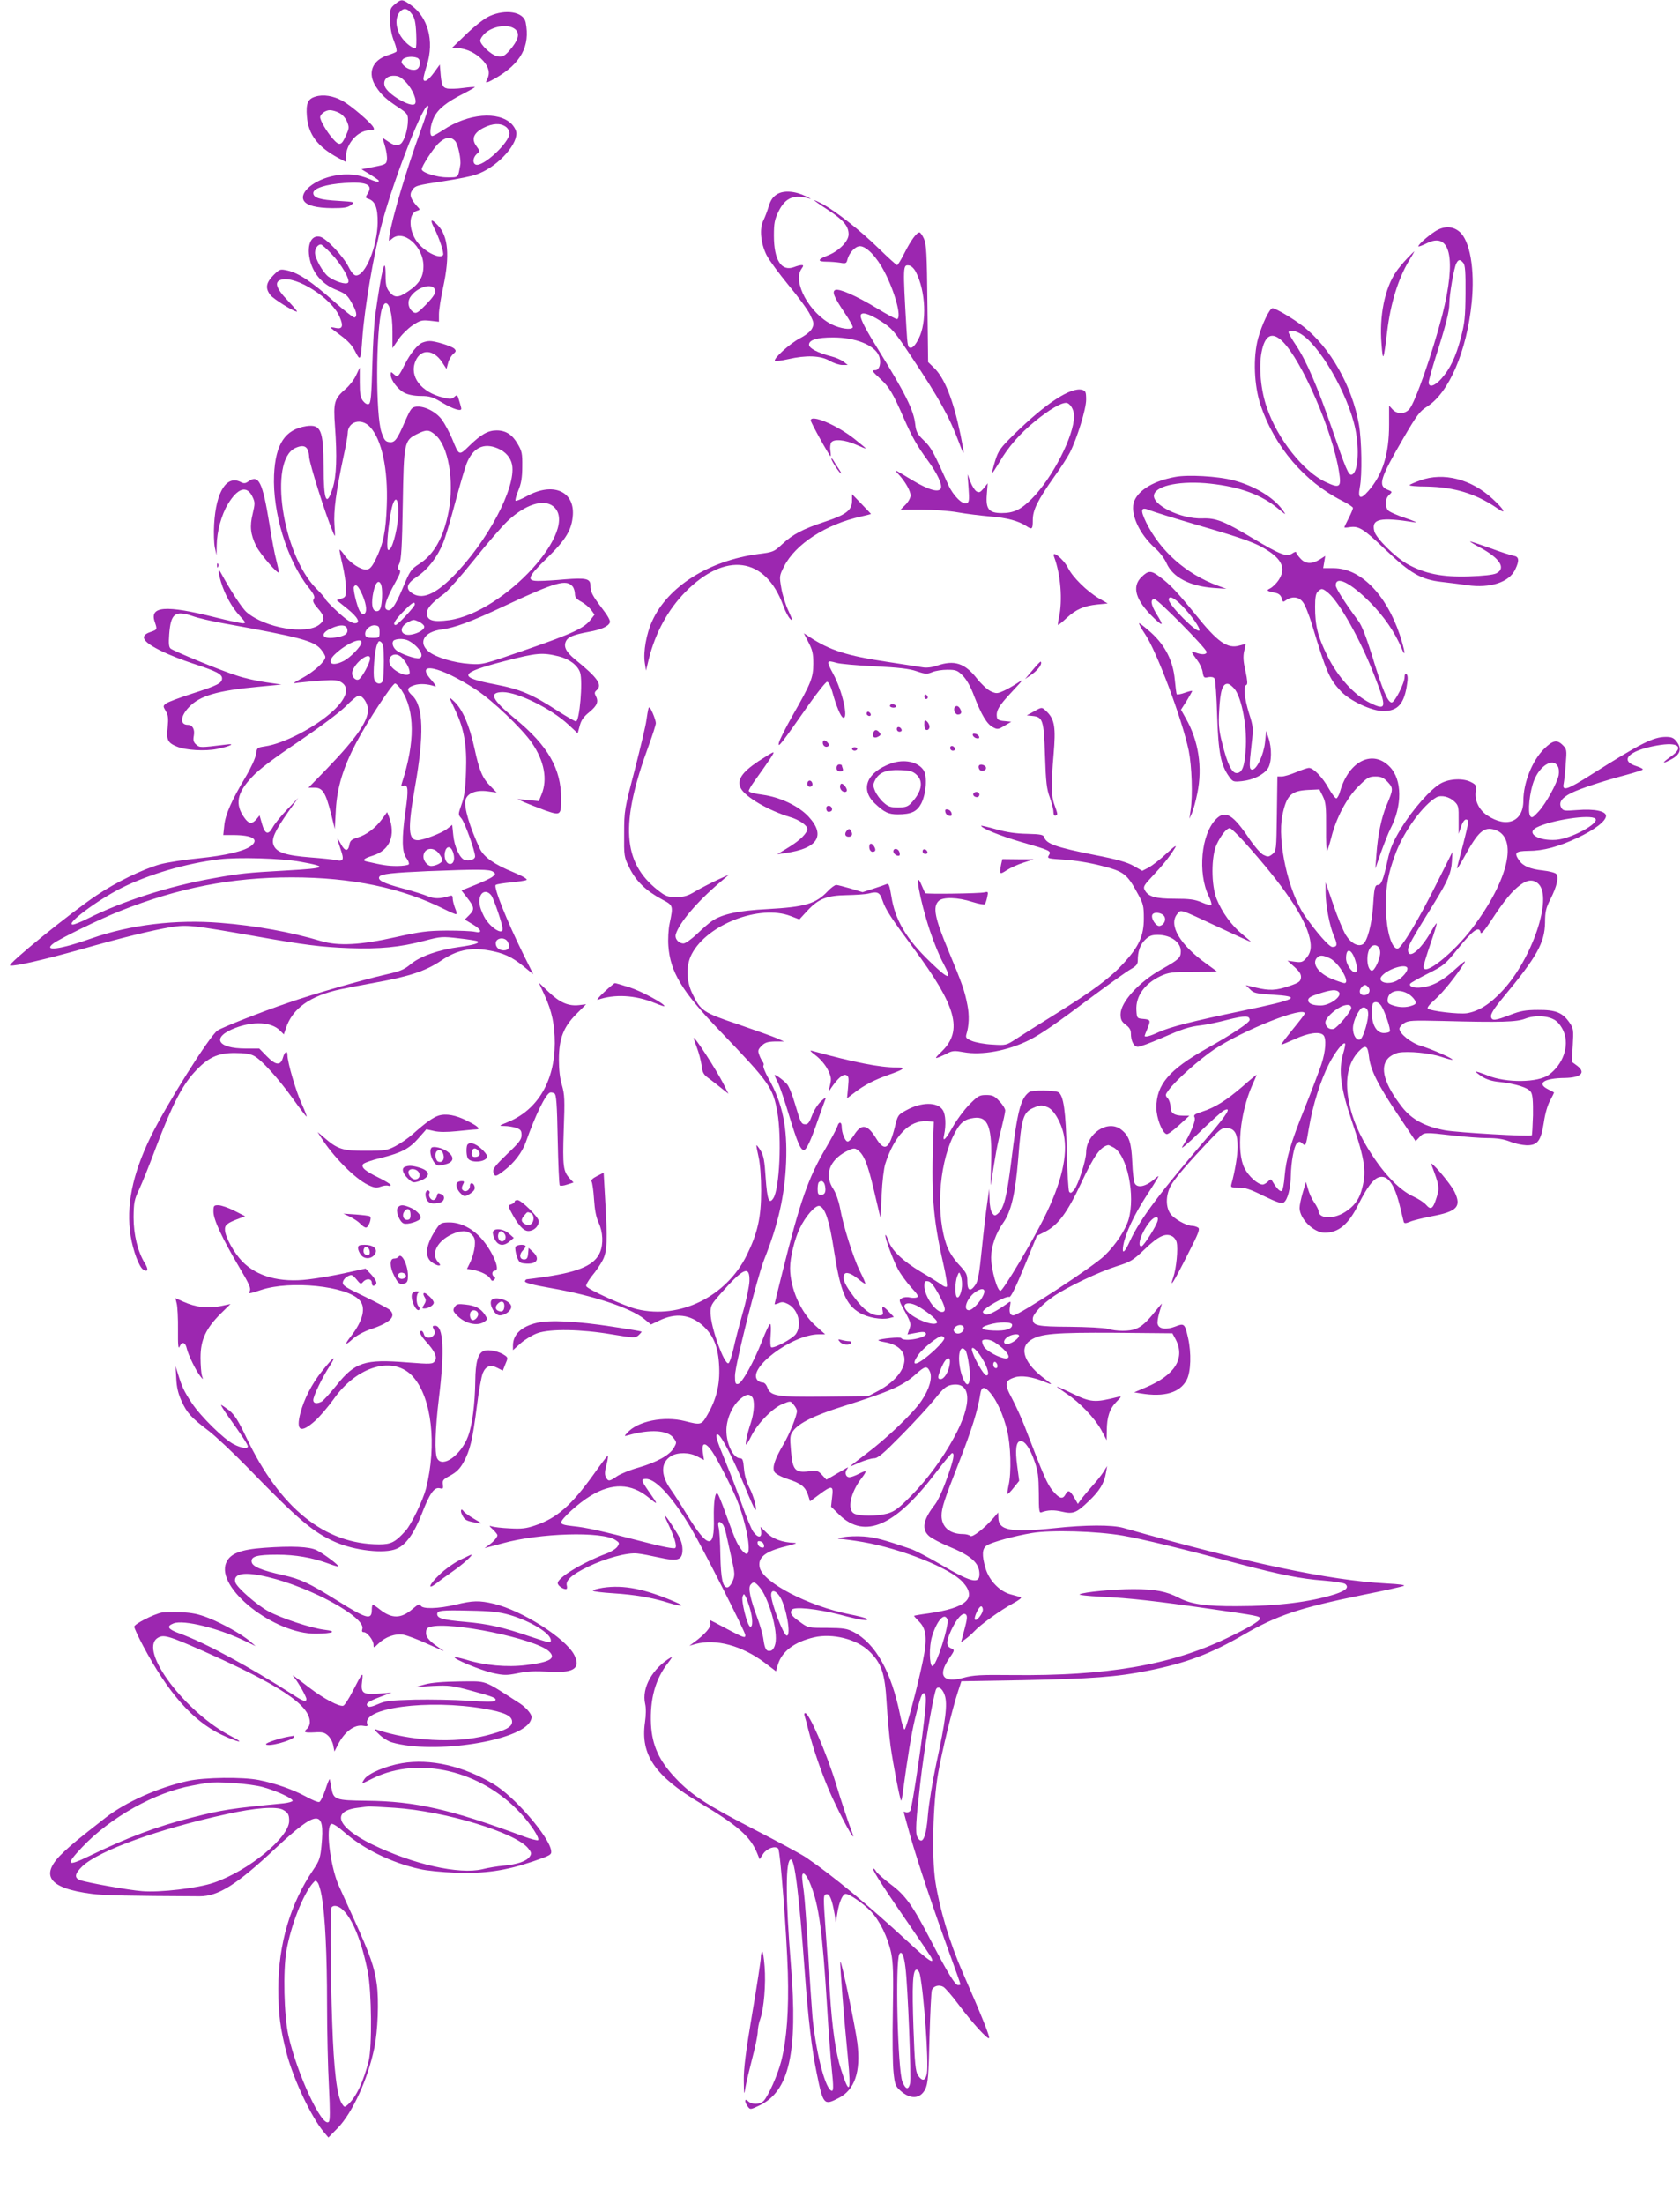 <?xml version="1.0" standalone="no"?>
<!DOCTYPE svg PUBLIC "-//W3C//DTD SVG 20010904//EN"
 "http://www.w3.org/TR/2001/REC-SVG-20010904/DTD/svg10.dtd">
<svg version="1.0" xmlns="http://www.w3.org/2000/svg"
 width="976pt" height="1280pt" viewBox="0 0 976 1280"
 preserveAspectRatio="xMidYMid meet">
<g transform="translate(0,1280) scale(0.1,-0.1)"
fill="#9c27b0" stroke="none">
<path d="M2295 12776 c-28 -23 -30 -28 -29 -93 1 -44 9 -87 23 -122 12 -30 18
-57 14 -61 -4 -4 -26 -13 -48 -20 -94 -29 -123 -106 -69 -186 30 -46 60 -73
132 -120 46 -31 52 -38 52 -70 0 -56 -21 -123 -42 -139 -22 -15 -39 -11 -79
17 l-27 18 15 -50 c8 -27 13 -62 11 -77 -3 -26 -8 -29 -75 -42 l-73 -14 48
-29 c56 -36 57 -37 50 -43 -3 -3 -25 3 -49 14 -64 28 -130 35 -204 21 -118
-22 -210 -98 -179 -147 17 -27 74 -41 164 -42 67 0 90 3 109 18 23 18 23 18
-70 24 -110 6 -149 18 -149 46 0 27 74 51 181 58 130 9 169 -10 134 -63 -13
-21 -13 -23 5 -29 40 -13 55 -53 54 -140 -3 -139 -71 -305 -125 -305 -12 0
-27 16 -44 50 -31 62 -131 168 -166 175 -55 13 -81 -57 -55 -148 22 -75 75
-131 151 -161 52 -21 64 -31 87 -73 29 -50 35 -78 19 -87 -5 -4 -60 39 -123
95 -127 113 -203 163 -268 178 -43 9 -45 9 -82 -28 -43 -44 -48 -75 -17 -115
18 -23 135 -96 154 -96 5 0 -20 29 -53 64 -70 73 -81 111 -36 122 86 22 289
-107 336 -214 25 -56 18 -76 -22 -67 -16 4 -30 5 -30 3 0 -2 27 -23 60 -47 42
-31 67 -58 84 -93 29 -58 32 -53 41 77 13 180 67 497 116 675 73 270 251 719
267 672 2 -6 -17 -67 -43 -137 -83 -228 -166 -507 -182 -610 -6 -39 -6 -40 14
-22 65 58 183 -43 183 -158 0 -64 -24 -104 -90 -148 -57 -39 -80 -38 -110 1
-15 19 -20 40 -20 90 0 128 -21 47 -60 -228 -6 -41 -14 -173 -17 -293 -5 -180
-9 -220 -21 -224 -8 -4 -22 4 -33 18 -15 19 -19 42 -19 109 l0 85 -21 -44
c-11 -25 -38 -60 -60 -79 -67 -58 -73 -78 -63 -217 13 -176 9 -290 -13 -359
-36 -115 -53 -77 -53 123 -1 213 -16 248 -100 236 -124 -19 -180 -104 -188
-285 -9 -217 76 -494 199 -650 33 -41 40 -57 32 -69 -8 -12 -3 -24 23 -54 40
-44 43 -69 9 -95 -76 -60 -314 -20 -422 72 -26 22 -93 124 -151 231 -16 29
-15 0 2 -56 22 -72 63 -147 108 -195 36 -39 38 -44 19 -44 -12 0 -84 15 -159
34 -290 73 -385 66 -353 -26 15 -44 15 -45 -23 -58 -70 -23 -49 -58 69 -115
39 -19 118 -50 176 -69 133 -43 169 -61 169 -86 0 -28 -28 -42 -175 -89 -71
-23 -139 -48 -150 -57 -18 -14 -19 -15 -2 -44 14 -23 16 -42 11 -94 -8 -74 0
-90 53 -112 51 -22 165 -28 235 -14 79 16 111 34 48 25 -146 -18 -150 -18
-170 0 -16 14 -19 26 -14 52 7 37 -8 63 -35 63 -47 0 -44 50 7 103 62 66 165
96 402 118 l135 13 -89 13 c-50 7 -126 24 -170 39 -93 29 -364 141 -385 157
-10 9 -12 29 -8 83 9 121 34 140 135 106 32 -12 112 -30 178 -42 449 -81 527
-102 568 -151 14 -17 26 -37 26 -45 0 -25 -63 -83 -130 -120 -64 -35 -64 -35
-25 -29 22 3 81 8 132 12 76 5 96 3 118 -11 47 -31 28 -93 -50 -165 -103 -95
-285 -190 -396 -206 -45 -7 -47 -8 -52 -46 -3 -22 -29 -79 -61 -133 -80 -134
-117 -217 -123 -280 l-6 -56 55 0 c113 0 155 -24 108 -62 -38 -31 -148 -57
-305 -73 -82 -8 -184 -24 -225 -35 -101 -29 -255 -103 -370 -181 -150 -100
-523 -403 -501 -407 29 -5 198 34 408 93 249 71 414 111 525 130 96 15 123 12
493 -53 280 -50 382 -63 545 -69 177 -6 293 5 437 43 94 25 103 25 198 14 55
-6 104 -14 109 -17 16 -10 -19 -21 -104 -33 -121 -16 -229 -54 -284 -100 -38
-32 -63 -42 -144 -60 -139 -32 -415 -111 -567 -164 -154 -52 -381 -142 -411
-161 -45 -29 -301 -437 -390 -620 -106 -219 -142 -399 -115 -574 14 -86 49
-180 73 -195 27 -17 32 0 10 36 -42 68 -66 167 -66 268 1 85 4 102 32 161 17
36 63 150 102 255 88 231 147 347 218 425 78 86 136 114 237 113 55 0 90 -5
111 -17 43 -22 142 -132 226 -249 38 -54 74 -100 78 -103 5 -3 -7 29 -26 71
-34 72 -84 244 -84 285 0 30 -16 22 -26 -13 -14 -49 -41 -47 -94 7 l-44 45
-78 0 c-169 0 -202 66 -60 120 106 40 209 34 258 -15 l23 -23 12 36 c38 115
140 188 317 226 37 8 131 26 208 40 194 35 288 67 376 126 90 61 170 79 276
60 87 -15 135 -37 204 -93 l56 -46 -58 117 c-96 194 -175 393 -160 402 7 5 48
11 90 15 42 4 82 10 89 14 7 5 -24 23 -79 46 -108 44 -169 87 -192 135 -59
125 -94 243 -84 283 10 40 61 60 129 51 l52 -7 -33 34 c-49 48 -67 90 -96 224
-29 133 -69 225 -117 270 -17 17 -30 26 -27 20 2 -5 18 -39 35 -75 50 -106 66
-201 60 -354 -3 -97 -10 -146 -26 -189 -20 -58 -20 -58 -1 -80 19 -20 80 -190
80 -221 0 -18 -33 -29 -60 -21 -29 9 -61 79 -67 146 l-6 58 -32 -25 c-32 -24
-134 -63 -167 -64 -57 -1 -60 64 -18 305 55 308 50 474 -15 535 -34 32 -32 46
11 60 32 11 81 8 122 -7 9 -4 0 12 -21 36 -103 114 50 82 259 -55 94 -61 268
-227 324 -309 72 -105 92 -212 56 -299 l-16 -39 -63 6 -62 6 44 -20 c24 -10
77 -31 118 -46 89 -31 93 -29 93 67 0 175 -76 308 -267 465 -137 112 -157 155
-71 155 87 -1 277 -94 378 -187 l56 -52 12 44 c8 32 23 53 57 80 45 38 54 60
35 95 -7 13 -6 21 5 30 37 31 9 72 -123 179 -55 45 -70 76 -53 109 12 23 45
36 131 52 73 13 115 32 123 55 4 9 -13 40 -42 77 -61 80 -71 100 -71 137 0 40
-24 46 -149 36 -53 -5 -118 -9 -146 -9 -80 -2 -73 20 42 132 112 109 145 165
151 252 8 139 -118 191 -268 108 -33 -18 -62 -30 -65 -26 -3 3 4 30 16 59 17
40 23 76 23 139 1 76 -2 90 -27 132 -31 54 -69 78 -122 78 -50 0 -90 -23 -156
-87 -64 -62 -61 -63 -103 40 -16 37 -42 86 -58 108 -33 46 -102 82 -149 77
-27 -3 -33 -11 -64 -81 -48 -111 -61 -129 -93 -125 -23 3 -30 11 -46 58 -34
100 -33 584 2 715 5 16 14 31 20 33 24 8 42 -64 42 -164 l0 -96 33 48 c17 27
55 64 82 83 45 30 55 33 103 28 l52 -6 0 44 c0 24 11 95 25 159 39 181 29 294
-31 357 -39 41 -48 36 -23 -13 30 -58 60 -148 53 -159 -15 -25 -96 12 -142 65
-58 66 -63 175 -11 191 21 7 21 7 1 28 -37 42 -45 66 -28 91 18 28 23 29 192
55 72 11 153 27 180 37 112 37 234 162 234 239 0 16 -12 38 -28 55 -77 76
-252 61 -397 -35 -29 -19 -57 -35 -64 -35 -18 0 -13 60 10 108 24 49 72 88
173 139 37 19 66 36 65 37 -2 2 -33 0 -69 -5 -36 -5 -77 -6 -92 -3 -28 6 -34
21 -40 104 l-3 35 -34 -47 c-34 -47 -61 -62 -61 -34 0 8 9 43 20 78 44 141 6
280 -95 350 -49 34 -53 34 -90 4z m98 -58 c16 -21 22 -48 25 -113 2 -47 1 -85
-4 -85 -26 0 -74 44 -94 84 -24 51 -22 103 7 131 21 21 42 16 66 -17z m31
-254 c20 -8 21 -47 2 -63 -18 -15 -59 -5 -82 20 -14 15 -14 21 -4 34 13 15 56
20 84 9z m-65 -142 c39 -41 67 -110 51 -126 -23 -23 -161 58 -175 104 -11 34
12 60 52 60 29 0 43 -8 72 -38z m579 -258 c12 -8 22 -25 22 -38 0 -54 -155
-198 -196 -182 -20 8 -17 40 5 61 20 17 20 17 -1 46 -31 41 -17 77 42 107 52
26 97 28 128 6z m-294 -83 c17 -18 36 -109 30 -140 -14 -76 -9 -71 -77 -71
-60 0 -147 28 -147 47 0 18 63 115 95 148 40 39 73 45 99 16z m-720 -654 c60
-62 113 -154 98 -169 -13 -13 -75 7 -114 35 -32 24 -78 106 -78 139 0 25 16
48 34 48 5 0 33 -24 60 -53z m604 -215 c3 -16 -12 -38 -52 -80 -47 -48 -58
-55 -73 -46 -30 19 -39 59 -19 89 40 61 137 86 144 37z m-378 -792 c68 -73
105 -245 97 -455 -5 -152 -21 -227 -65 -315 -21 -42 -33 -56 -52 -58 -32 -4
-99 40 -129 84 -13 19 -26 33 -28 31 -2 -2 6 -42 17 -88 11 -46 20 -107 20
-136 0 -47 -2 -52 -27 -60 l-27 -9 62 -50 c61 -49 80 -84 43 -84 -10 0 -31 10
-47 22 -40 29 -124 111 -124 119 0 4 -25 33 -55 63 -195 200 -275 739 -121
813 54 25 79 10 82 -52 3 -41 96 -337 138 -435 14 -34 14 -33 9 40 -6 81 10
199 52 395 14 63 25 125 25 138 0 69 79 92 130 37z m378 -45 c77 -64 112 -268
78 -447 -29 -149 -84 -248 -170 -303 -48 -31 -54 -39 -96 -140 -45 -108 -72
-144 -96 -124 -16 13 1 63 52 155 29 52 34 68 24 74 -12 7 -11 13 0 37 11 22
16 99 20 343 6 360 8 372 83 409 54 27 69 26 105 -4z m363 -79 c46 -19 76 -54
84 -96 24 -132 -144 -448 -345 -650 -105 -105 -180 -135 -238 -94 -38 26 -28
56 30 94 64 43 119 114 153 198 14 34 45 140 70 235 25 94 55 196 66 225 37
92 99 122 180 88z m-577 -372 c0 -76 -29 -197 -50 -215 -11 -9 -14 -3 -14 32
1 61 18 187 31 227 18 54 34 33 33 -44z m899 36 c163 -129 -283 -618 -604
-662 -93 -13 -129 -2 -129 40 0 29 29 62 102 115 20 15 97 102 171 194 74 93
162 194 195 226 102 96 208 131 265 87z m-999 -456 c8 -20 8 -83 0 -123 -4
-21 -12 -31 -25 -31 -24 0 -32 32 -24 88 11 73 34 104 49 66z m1114 -12 c6 -9
12 -27 12 -41 0 -20 9 -31 37 -46 20 -11 45 -32 57 -47 l20 -28 -21 -27 c-36
-50 -107 -83 -369 -174 -256 -89 -260 -90 -334 -85 -93 6 -199 38 -240 72 -63
53 -26 115 76 128 76 10 169 44 364 136 301 141 361 158 398 112z m-1222 -49
c25 -59 28 -103 7 -110 -6 -2 -17 6 -24 19 -16 30 -40 129 -33 140 12 19 26 5
50 -49z m304 -54 c0 -12 -99 -119 -111 -119 -21 0 -5 28 43 77 52 53 68 63 68
42z m24 -100 c14 -7 27 -18 30 -25 7 -18 -32 -43 -76 -50 -61 -10 -75 41 -19
71 32 18 34 18 65 4z m-416 -46 c4 -25 -16 -38 -71 -46 -77 -12 -92 22 -24 53
54 25 91 23 95 -7z m187 -13 c0 -34 -1 -35 -40 -35 -30 0 -41 4 -43 18 -5 27
27 58 57 55 22 -3 26 -8 26 -38z m168 -51 c59 -31 96 -90 64 -102 -19 -7 -113
26 -137 48 -22 20 -26 51 -7 58 22 9 58 7 80 -4z m-273 -10 c0 -22 -65 -90
-107 -110 -70 -34 -99 -7 -45 43 63 59 152 99 152 67z m130 -109 c0 -54 -3
-105 -6 -114 -10 -26 -43 -19 -50 10 -8 33 2 162 16 199 9 23 13 25 25 15 11
-9 15 -36 15 -110z m1015 28 c62 -15 111 -52 125 -94 17 -51 -3 -284 -24 -284
-6 0 -54 28 -106 61 -147 96 -218 126 -364 154 -220 42 -210 66 55 135 189 49
220 51 314 28z m-908 -10 c26 -29 43 -62 43 -84 0 -38 -105 9 -116 52 -13 50
37 71 73 32z m-187 -3 c0 -25 -49 -115 -67 -122 -20 -8 -43 21 -36 46 14 54
103 120 103 76z m182 -182 c79 -120 80 -303 3 -541 -6 -18 -4 -21 9 -16 27 10
30 -22 12 -145 -23 -163 -21 -241 5 -275 11 -14 17 -30 14 -36 -3 -5 -34 -10
-68 -10 -55 0 -84 5 -176 26 -30 6 -18 18 34 34 100 31 136 118 94 228 l-10
25 -29 -40 c-39 -53 -92 -93 -144 -108 -33 -10 -42 -18 -46 -40 -7 -42 -26
-41 -49 2 -26 48 -26 41 -2 -30 21 -61 17 -72 -27 -63 -15 4 -82 11 -149 16
-142 11 -196 29 -213 70 -15 36 5 81 85 195 l57 80 -65 -68 c-36 -38 -73 -84
-83 -103 -25 -46 -45 -40 -62 21 l-14 49 -18 -22 c-25 -30 -45 -28 -70 8 -56
78 -44 144 43 236 41 45 124 107 271 206 125 85 236 168 274 205 34 35 68 63
76 63 20 0 45 -33 52 -67 13 -67 -54 -168 -236 -357 l-108 -111 36 0 c46 0 64
-29 95 -151 l22 -89 6 110 c7 131 43 248 119 392 64 122 209 343 225 343 7 0
23 -17 37 -37z m299 -940 c13 -36 8 -67 -13 -71 -23 -4 -41 33 -33 69 8 36 32
38 46 2z m-82 -9 c12 -15 21 -33 21 -41 0 -13 -38 -33 -65 -33 -21 0 -45 29
-45 54 0 50 56 62 89 20z m-805 -49 c166 -30 154 -38 -79 -51 -232 -13 -270
-17 -430 -46 -254 -45 -526 -133 -725 -233 -38 -19 -77 -35 -87 -35 -47 0 141
141 282 212 157 79 377 144 570 167 108 13 360 6 469 -14z m1120 -58 c16 -12
16 -13 -1 -28 -10 -9 -55 -30 -100 -48 l-82 -33 35 -45 c41 -53 42 -66 9 -99
l-25 -25 45 -27 c54 -32 60 -55 13 -44 -18 4 -91 7 -163 7 -114 -1 -151 -6
-300 -39 -201 -45 -329 -52 -430 -22 -174 52 -380 90 -585 106 -258 21 -523
-11 -750 -91 -179 -64 -283 -77 -220 -29 37 28 272 143 386 188 339 135 649
196 999 196 347 0 641 -61 887 -185 32 -16 62 -29 67 -29 6 0 4 15 -5 35 -7
19 -14 44 -14 56 0 18 -4 20 -22 14 -51 -16 -86 -16 -124 0 -21 9 -88 30 -149
46 -108 29 -143 47 -131 67 10 16 76 23 278 32 302 12 362 11 382 -3z m-9
-139 c16 -24 65 -168 65 -194 0 -40 -79 14 -109 75 -26 52 -32 86 -21 115 12
32 43 34 65 4z m95 -269 c15 -28 6 -49 -23 -49 -27 0 -47 17 -47 41 0 33 54
39 70 8z"/>
<path d="M2843 12706 c-32 -15 -85 -57 -135 -105 l-83 -80 35 -1 c50 -1 110
-31 148 -74 33 -38 40 -72 22 -107 -14 -25 -6 -24 49 7 148 86 202 186 175
324 -13 62 -117 79 -211 36z m145 -72 c31 -21 28 -55 -10 -105 -42 -54 -58
-64 -93 -55 -33 9 -95 67 -95 90 0 10 12 28 27 42 45 42 131 56 171 28z"/>
<path d="M1833 12239 c-45 -13 -56 -40 -50 -115 8 -104 61 -175 178 -239 l49
-26 0 31 c0 74 68 151 134 153 29 1 33 3 25 18 -15 28 -130 126 -179 153 -54
30 -112 39 -157 25z m138 -95 c17 -8 37 -30 45 -50 13 -32 13 -39 -5 -78 -27
-63 -39 -66 -79 -20 -34 39 -72 104 -72 123 0 18 31 41 56 41 14 0 39 -7 55
-16z"/>
<path d="M4513 11671 c-23 -15 -36 -33 -47 -69 -8 -27 -22 -64 -31 -82 -24
-47 -16 -132 18 -201 15 -30 73 -108 127 -174 55 -66 112 -143 126 -172 23
-47 24 -55 12 -80 -8 -17 -35 -39 -71 -58 -58 -30 -156 -119 -145 -131 4 -3
38 1 77 10 106 24 187 21 240 -9 23 -14 57 -25 75 -25 l31 0 -25 20 c-14 10
-45 24 -70 30 -78 20 -130 47 -130 68 0 28 47 42 140 42 130 0 240 -44 266
-106 16 -38 4 -84 -21 -84 -23 0 -19 -6 30 -51 51 -47 73 -84 134 -224 50
-114 80 -167 142 -251 53 -72 84 -137 75 -160 -11 -27 -71 -10 -166 47 -111
67 -109 67 -79 33 39 -42 69 -96 69 -122 0 -13 -13 -37 -29 -53 l-29 -29 121
0 c67 0 163 -7 212 -16 50 -9 135 -19 190 -24 94 -7 164 -26 210 -57 31 -21
35 -16 35 36 0 59 28 115 124 251 38 52 78 115 91 140 43 85 95 255 95 308 0
46 -3 52 -24 58 -66 16 -210 -78 -393 -257 -83 -82 -93 -96 -112 -157 -11 -36
-19 -68 -17 -69 2 -2 20 26 41 61 54 92 119 167 210 241 80 65 147 105 178
105 23 0 47 -39 47 -76 0 -115 -126 -361 -247 -482 -62 -62 -104 -82 -173 -82
-75 0 -94 23 -87 108 l5 65 -23 -29 c-20 -24 -27 -27 -42 -18 -10 6 -26 31
-35 55 l-17 44 6 -81 c5 -69 3 -82 -11 -87 -24 -10 -78 44 -106 105 -87 194
-100 219 -143 260 -38 37 -45 50 -50 95 -9 81 -58 179 -212 428 -73 117 -105
178 -105 200 0 27 45 16 117 -30 65 -42 76 -54 178 -207 161 -241 221 -351
276 -497 34 -91 35 -84 9 45 -42 202 -93 331 -156 390 l-32 31 -4 339 c-3 291
-6 344 -20 377 -9 20 -21 37 -26 37 -17 0 -50 -46 -86 -117 -20 -40 -40 -73
-44 -73 -4 0 -53 44 -108 98 -104 102 -244 212 -325 257 -27 14 -49 24 -49 22
0 -2 36 -28 80 -56 90 -59 120 -94 120 -142 0 -41 -58 -99 -124 -124 -57 -22
-59 -35 -3 -35 23 0 58 -3 78 -6 32 -6 37 -4 42 18 10 40 46 78 73 78 38 0 98
-63 142 -148 61 -117 100 -261 75 -275 -5 -3 -59 26 -121 64 -118 71 -215 114
-239 105 -21 -9 -8 -41 52 -130 30 -44 52 -83 49 -88 -10 -16 -71 -7 -121 17
-130 65 -230 247 -177 323 13 19 13 22 0 22 -8 0 -27 -5 -42 -11 -74 -28 -118
39 -118 182 0 73 4 93 27 141 40 81 90 101 182 74 11 -4 1 3 -23 14 -64 31
-130 36 -169 11z m808 -451 c57 -111 65 -292 16 -387 -18 -36 -34 -53 -46 -53
-17 0 -19 12 -25 113 -21 364 -21 371 16 365 12 -2 29 -18 39 -38z"/>
<path d="M8334 11454 c-44 -29 -94 -74 -94 -85 0 -3 21 4 47 17 140 72 175
-88 92 -416 -57 -220 -158 -510 -192 -547 -26 -29 -70 -30 -97 -1 l-20 22 0
-110 c0 -171 -37 -290 -120 -385 -46 -53 -63 -46 -50 21 14 71 11 269 -5 363
-39 224 -168 451 -325 572 -58 45 -160 105 -177 105 -17 0 -61 -92 -84 -175
-30 -111 -24 -274 15 -390 82 -241 254 -443 474 -554 34 -17 62 -36 62 -41 0
-6 -11 -33 -25 -60 -14 -27 -25 -51 -25 -53 0 -2 13 -2 30 1 54 8 79 -7 206
-128 149 -142 209 -176 330 -190 43 -5 110 -13 147 -19 136 -19 245 17 280 92
25 52 22 74 -10 79 -16 3 -79 23 -140 46 -62 22 -113 39 -113 37 0 -2 26 -18
58 -35 116 -62 153 -121 95 -150 -18 -9 -77 -15 -160 -18 -155 -5 -256 16
-357 72 -71 40 -182 150 -192 191 -18 72 33 83 236 51 19 -3 -5 8 -55 25 -49
16 -96 37 -102 46 -19 25 -16 68 7 88 20 19 20 19 -10 31 -56 24 -43 65 96
304 75 129 93 152 134 178 127 79 232 323 260 606 19 189 -10 359 -71 410 -41
35 -93 35 -145 0z m167 -181 c11 -12 14 -54 13 -177 -1 -138 -5 -174 -27 -257
-29 -112 -64 -184 -114 -239 -38 -43 -73 -53 -73 -21 0 10 18 74 39 142 60
187 81 269 81 315 0 52 27 210 41 235 12 23 22 24 40 2z m-952 -408 c111 -57
283 -353 325 -557 25 -123 15 -254 -21 -265 -18 -6 -34 32 -113 262 -89 257
-150 398 -211 490 -26 38 -45 73 -43 77 8 12 32 9 63 -7z m-99 -47 c113 -111
292 -522 329 -758 15 -91 5 -99 -79 -59 -128 60 -279 251 -340 431 -35 99 -48
234 -31 322 19 100 60 122 121 64z"/>
<path d="M8174 11298 c-23 -24 -51 -58 -63 -76 -66 -96 -99 -257 -85 -421 8
-107 12 -99 33 75 19 160 64 305 125 407 19 31 34 57 32 57 -1 0 -20 -19 -42
-42z"/>
<path d="M2454 10810 c-28 -11 -70 -63 -101 -124 -38 -75 -42 -80 -64 -60 -18
16 -19 16 -19 -3 0 -31 42 -86 80 -105 22 -11 58 -18 94 -18 52 0 69 -5 127
-40 61 -36 109 -51 109 -34 0 4 -5 24 -12 45 -10 36 -13 38 -28 24 -15 -14
-25 -14 -66 -4 -128 31 -198 123 -160 212 30 72 104 69 154 -6 l26 -40 9 34
c4 19 18 42 29 52 18 15 19 20 7 32 -16 15 -112 45 -143 44 -12 0 -30 -4 -42
-9z"/>
<path d="M4710 10358 c0 -12 109 -208 115 -208 2 0 2 15 -1 33 -3 17 0 39 5
47 15 22 80 16 145 -13 31 -14 56 -24 56 -22 0 2 -29 26 -64 54 -101 81 -256
147 -256 109z"/>
<path d="M4830 10135 c0 -12 48 -85 56 -85 3 0 -3 12 -14 28 -10 15 -24 36
-30 47 -6 11 -12 15 -12 10z"/>
<path d="M6828 10030 c-122 -22 -211 -74 -238 -139 -28 -69 26 -192 124 -278
24 -21 52 -59 63 -84 36 -82 135 -134 275 -144 l73 -5 -52 19 c-183 68 -332
200 -414 366 -37 77 -32 94 24 70 20 -8 145 -47 278 -86 276 -80 343 -105 415
-154 77 -53 93 -104 51 -166 -12 -18 -34 -39 -47 -46 -26 -13 -23 -15 32 -27
18 -4 30 -15 34 -31 6 -23 8 -24 27 -10 34 23 73 19 96 -12 12 -14 35 -72 52
-127 84 -279 101 -318 168 -390 52 -56 180 -116 247 -116 86 0 123 43 139 161
5 30 3 49 -4 53 -7 5 -11 -2 -11 -16 0 -36 -57 -148 -75 -148 -23 0 -55 77
-113 269 -35 112 -60 177 -81 205 -77 104 -131 189 -131 206 0 59 87 15 200
-99 81 -82 144 -174 182 -265 27 -66 20 -14 -10 77 -80 237 -229 387 -385 387
l-60 0 6 35 6 36 -33 -21 c-46 -28 -82 -26 -111 6 -14 15 -25 31 -25 36 0 5
-11 2 -23 -7 -33 -21 -69 -7 -230 89 -165 99 -213 118 -291 115 -126 -5 -300
81 -281 140 17 53 160 80 326 62 173 -19 297 -64 394 -145 48 -39 49 -40 27
-9 -52 74 -165 142 -289 174 -88 23 -262 33 -335 19z m890 -675 c64 -54 189
-277 267 -480 73 -187 70 -204 -23 -159 -93 45 -190 151 -251 275 -56 114 -71
174 -71 285 0 53 4 77 16 88 21 21 27 20 62 -9z"/>
<path d="M8251 10010 c-30 -11 -58 -23 -62 -27 -5 -5 40 -9 99 -9 160 -3 286
-41 410 -126 57 -39 44 -11 -25 53 -124 116 -286 158 -422 109z"/>
<path d="M1443 10004 c-16 -12 -26 -13 -42 -5 -83 45 -146 -52 -157 -244 -3
-49 -1 -110 4 -135 l10 -45 1 58 c1 81 28 178 65 239 57 95 111 111 143 42 15
-31 15 -39 1 -98 -18 -73 -13 -119 20 -187 23 -47 131 -172 132 -152 0 7 -7
38 -15 70 -9 32 -27 127 -40 211 -40 244 -62 288 -122 246z"/>
<path d="M4950 9891 c0 -54 -35 -81 -157 -121 -130 -43 -186 -73 -247 -129
-49 -46 -54 -48 -141 -59 -286 -38 -525 -188 -616 -389 -34 -73 -53 -181 -43
-243 l7 -45 17 70 c38 151 111 284 211 386 233 237 466 205 569 -78 12 -34 31
-70 42 -79 15 -14 12 -4 -11 47 -17 35 -36 96 -42 134 -12 68 -11 72 16 125
66 130 243 245 448 290 31 7 57 14 57 15 0 0 -25 27 -55 58 l-55 57 0 -39z"/>
<path d="M6124 9565 c38 -101 50 -252 28 -352 -6 -24 -7 -43 -5 -43 3 0 26 18
50 41 55 50 100 70 178 78 l60 6 -50 29 c-70 41 -153 123 -180 177 -27 53 -99
110 -81 64z"/>
<path d="M1261 9514 c0 -11 3 -14 6 -6 3 7 2 16 -1 19 -3 4 -6 -2 -5 -13z"/>
<path d="M6632 9449 c-59 -57 -35 -136 72 -239 54 -51 58 -46 16 22 -34 55
-39 88 -13 88 20 0 303 -288 303 -307 0 -16 -29 -17 -65 -3 -29 11 -28 7 12
-47 13 -17 27 -47 30 -67 5 -32 8 -35 33 -29 17 3 31 0 36 -8 5 -8 12 -104 15
-214 7 -215 21 -288 69 -355 22 -31 25 -32 75 -27 65 7 126 37 151 74 22 34
24 118 3 178 l-13 40 -7 -68 c-8 -72 -48 -157 -74 -157 -18 0 -19 18 -4 147
11 94 10 102 -15 181 -27 87 -34 158 -15 164 8 3 6 26 -5 79 -13 56 -15 85 -8
117 6 23 9 42 8 42 0 0 -16 -4 -34 -9 -71 -21 -127 18 -256 179 -103 127 -149
177 -210 221 -49 37 -65 36 -104 -2z m234 -166 c56 -58 107 -130 102 -144 -8
-24 -178 146 -178 178 0 26 31 12 76 -34z m311 -491 c38 -57 66 -205 61 -324
-5 -115 -20 -158 -54 -158 -28 0 -54 53 -84 175 -19 74 -22 107 -17 190 6 114
20 157 51 153 11 -2 30 -18 43 -36z"/>
<path d="M6651 9119 c68 -99 217 -497 255 -679 18 -90 24 -262 11 -345 l-7
-50 15 33 c8 19 22 70 31 115 31 150 7 304 -66 433 l-29 52 34 53 c18 30 32
55 31 56 -2 2 -21 -3 -44 -11 -23 -8 -43 -12 -46 -8 -2 4 -7 42 -11 85 -10
108 -55 197 -137 272 -34 30 -65 55 -70 55 -4 0 10 -27 33 -61z"/>
<path d="M4697 9069 c23 -44 28 -66 28 -124 -1 -82 -11 -109 -120 -300 -40
-71 -77 -143 -80 -160 -8 -35 16 -3 174 223 51 72 99 132 106 132 8 0 21 -25
30 -57 23 -84 49 -146 63 -151 33 -11 -4 156 -58 255 -41 76 -39 80 20 63 19
-6 119 -15 222 -20 139 -7 202 -14 244 -29 50 -17 60 -17 90 -5 18 8 58 14 88
14 50 0 59 -4 89 -34 22 -22 46 -64 66 -118 42 -109 75 -165 110 -182 25 -14
31 -13 67 9 l39 23 -40 4 c-29 2 -41 8 -43 21 -7 38 10 67 85 147 72 77 74 80
31 51 -26 -17 -63 -38 -83 -46 -32 -14 -39 -14 -71 1 -19 9 -55 43 -80 75 -70
88 -130 107 -230 73 -29 -10 -61 -14 -83 -10 -20 3 -110 17 -201 31 -241 36
-339 68 -458 146 l-32 21 27 -53z"/>
<path d="M5999 8908 l-44 -52 42 29 c36 26 60 61 49 72 -2 2 -23 -20 -47 -49z"/>
<path d="M5370 8756 c0 -9 5 -16 10 -16 6 0 10 4 10 9 0 6 -4 13 -10 16 -5 3
-10 -1 -10 -9z"/>
<path d="M5170 8700 c0 -5 9 -10 21 -10 11 0 17 5 14 10 -3 6 -13 10 -21 10
-8 0 -14 -4 -14 -10z"/>
<path d="M3767 8684 c-3 -11 -8 -41 -12 -69 -3 -27 -34 -156 -67 -285 -60
-229 -62 -238 -62 -370 -1 -134 -1 -136 32 -203 38 -76 95 -131 188 -181 66
-35 66 -35 44 -141 -7 -33 -10 -91 -7 -130 11 -150 79 -263 293 -486 295 -308
314 -334 340 -478 26 -150 13 -443 -23 -500 -25 -39 -36 -10 -45 120 -6 97
-12 128 -29 156 -12 19 -23 33 -24 31 -2 -2 4 -32 12 -68 9 -39 15 -118 15
-195 0 -155 -20 -245 -83 -374 -119 -242 -389 -375 -638 -315 -69 16 -283 113
-295 133 -4 6 11 32 32 59 22 26 50 67 63 92 27 51 29 115 14 367 l-8 142 -39
-20 c-26 -13 -36 -24 -31 -32 4 -7 11 -52 14 -102 4 -62 12 -105 27 -137 25
-54 28 -123 8 -171 -30 -73 -118 -113 -311 -142 -55 -8 -106 -15 -112 -15 -7
0 -13 -6 -13 -13 0 -8 50 -21 153 -39 245 -43 459 -114 540 -179 l39 -32 46
22 c97 48 184 37 258 -31 60 -56 87 -123 92 -235 5 -105 -16 -190 -68 -280
-34 -60 -38 -61 -131 -37 -122 31 -275 0 -335 -68 -19 -21 -19 -21 6 -14 127
36 229 30 263 -16 19 -26 19 -27 1 -59 -25 -41 -98 -82 -205 -113 -47 -13
-103 -36 -124 -50 -45 -31 -51 -32 -65 -6 -8 15 -7 35 4 75 8 30 10 53 6 50
-4 -3 -41 -51 -81 -108 -129 -180 -214 -255 -340 -297 -52 -18 -80 -21 -149
-17 -47 2 -94 8 -105 12 -15 6 -14 2 8 -18 15 -14 27 -30 27 -34 -1 -12 -22
-37 -50 -57 l-25 -18 25 7 c14 3 49 13 79 21 215 60 579 71 657 19 23 -15 24
-18 11 -38 -8 -12 -36 -30 -63 -40 -139 -52 -284 -140 -284 -172 0 -14 29 -35
48 -35 6 0 8 9 5 20 -8 31 28 64 123 110 101 49 229 84 287 77 23 -2 79 -13
124 -23 112 -25 138 -16 138 47 -1 34 -10 60 -38 104 -60 97 -82 120 -48 50
40 -84 55 -135 44 -146 -6 -6 -76 7 -189 37 -243 63 -327 82 -406 90 -49 5
-68 11 -68 21 0 21 101 113 171 155 125 76 235 73 336 -9 59 -48 59 -47 1 36
-44 64 -46 71 -14 71 57 0 157 -110 263 -290 63 -106 313 -599 313 -617 0 -19
-7 -17 -109 37 -51 28 -95 50 -96 50 -2 0 -1 -9 2 -20 5 -20 -30 -61 -92 -107
l-30 -22 35 10 c119 32 270 -9 402 -108 l66 -50 11 38 c23 77 95 132 210 159
107 25 248 -10 321 -81 71 -69 91 -127 101 -299 5 -81 15 -195 23 -253 15
-106 54 -309 61 -315 2 -2 6 16 9 40 30 220 50 344 71 432 31 129 42 159 56
150 8 -5 10 -31 5 -87 -12 -144 -77 -581 -88 -595 -6 -7 -17 -11 -25 -8 -7 3
-13 4 -13 2 0 -2 18 -66 39 -142 43 -150 133 -420 230 -687 34 -93 61 -170 61
-173 0 -2 -6 -4 -14 -4 -17 0 -59 68 -156 255 -109 210 -149 266 -236 331 -41
31 -79 65 -85 76 -6 11 -13 17 -16 14 -7 -6 68 -121 227 -351 53 -77 102 -150
109 -162 25 -48 -16 -21 -134 89 -231 213 -438 385 -590 488 -27 19 -161 91
-297 161 -283 146 -371 203 -464 302 -95 100 -135 189 -142 310 -7 149 25 265
100 360 18 23 26 37 18 32 -110 -65 -173 -178 -152 -271 6 -25 5 -66 -1 -108
-27 -188 58 -312 320 -468 217 -129 292 -195 331 -290 l15 -37 21 32 c22 32
69 48 87 30 12 -12 49 -491 56 -723 6 -215 -6 -384 -38 -510 -21 -82 -76 -205
-103 -233 -22 -21 -69 -22 -90 -1 -21 20 -22 -4 -2 -31 14 -19 15 -19 66 5
175 82 226 305 185 815 -32 397 -32 615 0 615 22 0 47 -201 80 -650 20 -276
41 -453 70 -593 37 -182 42 -187 125 -144 95 47 132 154 111 320 -12 96 -92
479 -99 473 -4 -5 21 -330 44 -559 20 -203 9 -221 -40 -67 -31 96 -52 242 -65
450 -6 91 -16 242 -23 335 -16 230 -16 229 4 233 18 3 32 -31 47 -118 l7 -45
8 50 c10 65 31 115 49 115 22 0 101 -55 145 -100 52 -54 99 -150 119 -242 12
-60 14 -122 10 -344 -3 -149 -1 -306 4 -350 7 -70 12 -82 39 -106 59 -54 117
-50 146 9 15 32 19 76 24 298 4 143 10 268 14 277 10 23 41 32 66 18 11 -6 51
-52 89 -103 81 -108 168 -203 177 -195 6 7 -39 121 -154 383 -76 175 -133 366
-158 527 -22 144 -14 455 16 628 22 126 83 378 117 480 l18 55 355 6 c399 8
550 19 728 55 225 45 365 98 558 210 194 112 322 155 689 230 121 24 229 48
240 53 12 5 -24 10 -102 14 -329 18 -809 119 -1528 323 -65 18 -217 18 -401
-2 -251 -26 -323 -13 -324 60 l-1 31 -27 -31 c-53 -61 -124 -116 -135 -105 -6
6 -25 11 -43 11 -76 0 -124 41 -124 107 0 44 17 95 101 309 73 186 110 304
124 397 7 45 24 47 58 7 38 -44 74 -125 97 -214 22 -88 27 -249 9 -325 -5 -24
-8 -46 -6 -48 3 -2 19 14 36 36 l32 40 -11 83 c-14 99 -7 148 20 148 25 0 54
-42 81 -120 19 -53 23 -86 24 -183 0 -100 2 -116 15 -111 37 14 73 15 119 4
65 -15 84 -8 154 59 65 61 92 106 102 166 l7 40 -22 -35 c-12 -19 -43 -58 -69
-86 -25 -29 -53 -62 -62 -75 l-17 -24 -22 38 c-25 42 -35 45 -50 17 -16 -30
-35 -25 -73 20 -33 39 -52 83 -164 375 -19 50 -53 123 -74 163 -45 83 -43 103
16 122 38 13 104 3 171 -25 51 -21 52 -19 8 13 -122 89 -157 181 -87 228 57
38 142 45 495 43 l329 -3 20 -37 c55 -109 -5 -206 -174 -277 l-68 -29 38 -6
c137 -23 228 4 267 78 25 47 28 157 8 245 -19 83 -22 86 -75 65 -52 -20 -93
-14 -101 13 -4 10 1 40 9 68 8 27 15 51 15 52 0 2 -17 -18 -39 -45 -50 -63
-80 -89 -114 -102 -36 -14 -111 -14 -162 1 -22 6 -121 11 -221 12 -190 1 -214
6 -214 47 0 26 54 84 123 131 81 55 262 141 366 174 79 25 93 33 162 99 79 76
121 95 158 75 12 -6 24 -22 27 -36 9 -37 -2 -151 -20 -204 -25 -71 2 -29 85
136 62 121 72 146 59 154 -8 5 -24 10 -34 10 -33 0 -105 40 -127 71 -27 39
-27 104 1 159 20 40 100 133 237 277 54 57 65 64 94 61 43 -4 59 -34 59 -110
0 -49 -16 -144 -36 -215 -5 -20 -2 -21 41 -21 37 1 68 -9 146 -48 79 -38 103
-46 117 -38 22 14 40 83 41 154 2 81 18 172 35 189 14 13 17 13 34 -2 17 -16
19 -12 36 91 23 135 67 275 117 373 37 71 83 129 93 118 3 -3 -2 -29 -11 -58
-28 -97 -15 -200 50 -391 80 -236 88 -300 55 -410 -16 -52 -45 -89 -96 -121
-67 -42 -152 -38 -152 8 0 6 -11 29 -25 49 -14 20 -30 55 -36 78 l-12 41 -18
-60 c-10 -33 -19 -74 -19 -91 0 -63 82 -144 146 -144 80 0 138 48 196 165 50
99 83 143 115 156 54 20 95 -37 128 -176 9 -38 18 -75 20 -82 3 -10 12 -9 37
1 18 8 73 21 122 31 152 28 178 56 136 143 -22 47 -149 195 -134 157 46 -121
48 -134 30 -190 -21 -67 -33 -75 -61 -43 -12 14 -46 36 -77 50 -73 34 -159
120 -236 238 -75 113 -120 219 -138 325 -21 119 -1 214 59 278 40 42 53 35 60
-29 8 -77 51 -164 170 -341 l101 -151 23 24 c26 28 30 28 193 9 69 -8 160 -15
202 -15 54 0 93 -6 129 -20 28 -12 72 -21 97 -22 65 -1 84 25 101 133 7 50 22
102 37 128 13 24 23 45 22 46 -2 1 -18 10 -36 19 -67 34 -21 64 100 65 94 2
123 32 69 72 l-30 22 6 96 c5 89 4 98 -18 130 -41 60 -81 76 -184 75 -73 0
-103 -6 -160 -28 -90 -35 -109 -37 -113 -10 -2 15 20 50 70 110 197 237 242
318 244 435 0 63 5 85 32 138 37 74 49 126 33 145 -6 7 -41 16 -77 20 -74 8
-115 25 -138 58 -32 45 -22 55 52 56 88 0 176 24 287 76 98 46 165 97 165 127
0 28 -68 42 -166 34 -77 -6 -83 -5 -94 14 -16 30 2 57 58 85 52 26 189 71 322
106 47 13 89 26 93 30 4 3 -10 12 -33 19 -107 32 -49 92 116 121 127 23 162
-9 77 -67 -54 -38 -47 -43 12 -10 48 27 56 60 25 100 -17 22 -30 27 -63 27
-73 -1 -143 -36 -431 -218 -140 -89 -172 -100 -162 -54 3 15 9 66 12 114 7 83
6 87 -18 111 -33 33 -58 27 -109 -24 -68 -68 -119 -196 -119 -299 0 -122 -96
-162 -210 -86 -47 31 -74 86 -67 138 5 35 3 40 -26 55 -45 24 -123 21 -173 -5
-59 -30 -169 -155 -236 -266 -46 -76 -62 -114 -77 -183 -24 -112 -37 -143 -56
-143 -18 0 -22 -19 -29 -131 -7 -99 -33 -197 -58 -213 -28 -17 -70 5 -100 54
-15 25 -48 104 -72 175 l-45 130 0 -55 c0 -76 23 -198 48 -255 22 -51 21 -65
-9 -65 -18 0 -92 84 -161 183 -94 136 -160 432 -129 582 24 116 50 142 150
147 l65 3 20 -40 c17 -35 20 -59 19 -183 -1 -79 2 -139 5 -135 4 4 15 40 25
78 28 113 90 231 157 297 52 52 62 58 99 58 34 0 47 -6 72 -32 33 -36 33 -42
-7 -136 -30 -72 -51 -172 -59 -287 l-6 -80 33 95 c19 52 43 114 55 137 69 133
68 284 -3 358 -98 104 -238 37 -289 -139 -6 -22 -16 -41 -22 -43 -5 -2 -26 24
-45 58 -35 64 -89 119 -115 119 -8 0 -41 -11 -74 -25 -33 -14 -71 -25 -84 -25
l-25 0 -3 -216 c-3 -212 -3 -216 -26 -235 -22 -17 -26 -17 -53 -4 -16 9 -50
48 -77 87 -98 147 -143 175 -197 121 -87 -87 -108 -313 -43 -448 12 -24 19
-48 15 -51 -3 -4 -29 3 -56 15 -40 17 -70 21 -156 21 -113 0 -155 12 -175 51
-10 18 -4 28 47 82 59 63 95 107 129 162 13 21 -1 12 -49 -32 -37 -35 -84 -71
-104 -82 l-37 -19 -51 29 c-37 21 -96 38 -225 63 -226 45 -282 65 -294 104 -5
14 -22 17 -98 19 -65 1 -119 9 -180 26 -49 14 -88 23 -88 21 0 -14 108 -58
231 -94 173 -50 178 -52 162 -78 -11 -18 -6 -19 90 -25 61 -4 148 -18 217 -36
130 -33 148 -47 211 -164 31 -56 34 -70 34 -142 0 -100 -28 -162 -116 -258
-78 -86 -176 -159 -391 -293 -95 -59 -200 -125 -233 -147 -60 -39 -61 -39
-140 -34 -44 2 -97 12 -119 21 -33 14 -37 19 -32 38 16 51 18 112 6 171 -16
83 -30 123 -113 322 -77 185 -89 248 -54 282 24 24 111 22 197 -6 35 -11 68
-17 71 -13 4 4 10 22 14 41 7 32 6 33 -16 28 -26 -7 -338 -11 -344 -5 -1 1
-10 21 -19 42 -49 118 -14 -78 46 -259 22 -66 57 -153 79 -192 53 -99 32 -96
-77 10 -138 132 -205 244 -226 383 -10 61 -15 74 -27 69 -9 -4 -44 -16 -78
-27 l-62 -20 -69 21 c-39 11 -76 21 -84 21 -8 0 -30 -16 -49 -36 -70 -74 -133
-92 -349 -104 -171 -9 -264 -29 -323 -69 -16 -10 -55 -44 -87 -75 -33 -31 -68
-56 -79 -56 -29 0 -53 28 -45 54 20 66 122 187 254 299 l55 47 -70 -32 c-38
-18 -95 -47 -125 -65 -45 -27 -65 -33 -112 -33 -51 0 -61 4 -107 40 -205 162
-219 386 -53 838 23 63 42 122 42 132 0 10 -9 37 -19 60 -15 33 -20 38 -24 24z
m5283 -335 c7 -11 8 -34 5 -52 -11 -49 -73 -163 -116 -210 -32 -35 -40 -40
-49 -27 -16 22 -4 139 21 204 33 89 112 137 139 85z m-600 -205 c23 -22 25
-32 24 -106 l0 -81 14 41 c7 23 20 42 28 42 19 0 18 -12 -15 -141 -17 -63 -33
-125 -36 -139 -4 -14 14 12 39 58 84 154 117 183 182 162 135 -45 78 -292
-132 -570 -112 -148 -284 -285 -284 -225 0 8 18 68 40 132 22 64 39 118 36
120 -2 2 -17 -21 -34 -51 -61 -107 -132 -163 -132 -103 0 23 18 55 155 277 77
125 96 170 100 237 l3 55 -87 -174 c-108 -218 -210 -388 -232 -388 -33 0 -62
94 -67 215 -5 128 10 220 58 344 50 129 159 277 235 320 28 15 75 4 105 -25z
m818 -99 c27 -26 -141 -117 -228 -123 -104 -7 -177 39 -113 72 85 43 314 78
341 51z m-2042 -132 c231 -257 356 -441 383 -563 12 -54 6 -87 -23 -118 -18
-20 -27 -23 -63 -18 l-43 6 41 -37 c30 -27 39 -43 37 -62 -3 -22 -12 -29 -68
-48 -76 -26 -114 -28 -194 -9 l-59 14 25 -24 c21 -22 36 -25 126 -31 181 -11
151 -27 -166 -93 -297 -62 -422 -94 -491 -125 -49 -23 -81 -31 -81 -21 0 2 7
20 15 39 21 51 20 55 -22 59 -38 3 -38 4 -41 50 -5 82 48 156 143 200 45 20
65 23 188 23 75 0 137 1 137 2 0 1 -28 21 -62 46 -153 109 -221 225 -169 288
23 28 5 34 249 -80 95 -45 175 -81 178 -81 3 0 -19 19 -48 43 -63 51 -119 129
-150 206 -32 82 -32 245 0 316 25 53 58 95 77 95 6 0 43 -35 81 -77z m1712
-247 c83 -81 -37 -435 -209 -620 -72 -78 -139 -120 -207 -131 -46 -7 -210 12
-227 27 -6 5 11 26 42 53 46 41 122 135 169 210 13 21 0 12 -48 -31 -74 -69
-133 -101 -198 -109 -45 -6 -77 5 -67 22 3 5 49 31 102 58 92 46 101 53 175
145 89 110 124 134 132 93 2 -12 23 13 62 72 76 116 121 171 171 207 41 30 75
31 103 4z m-3811 -96 c18 -53 47 -98 182 -280 247 -334 286 -474 164 -595 -41
-40 -44 -45 -20 -36 15 6 40 17 56 26 24 12 40 13 88 4 106 -20 259 8 384 71
72 37 154 94 369 255 97 72 195 142 218 155 33 19 42 29 42 51 0 53 13 91 42
120 24 23 38 29 74 29 75 0 134 -42 134 -95 0 -38 -11 -48 -112 -105 -131 -73
-238 -191 -238 -261 0 -31 6 -43 30 -61 21 -15 30 -30 30 -49 0 -46 17 -79 41
-79 11 0 71 22 133 49 129 56 161 67 235 76 30 3 99 18 153 32 100 25 128 25
128 -1 0 -15 -98 -81 -250 -166 -218 -123 -292 -210 -292 -343 0 -59 33 -146
59 -154 7 -3 39 21 72 51 l61 56 -36 0 c-52 0 -74 15 -74 52 0 17 -7 39 -16
49 -15 17 -15 20 5 47 37 53 180 180 265 237 172 114 528 255 526 208 -1 -5
-32 -46 -70 -92 -38 -47 -68 -86 -66 -88 1 -2 37 13 79 32 78 36 143 45 165
23 19 -19 14 -94 -12 -172 -14 -40 -56 -152 -95 -249 -85 -211 -109 -296 -118
-400 -3 -43 -11 -80 -16 -84 -10 -6 -30 14 -53 53 -10 18 -12 18 -28 1 -10 -9
-23 -17 -30 -17 -29 0 -82 48 -106 95 -48 95 -27 319 45 482 14 30 25 57 25
60 0 2 -37 -28 -82 -68 -94 -81 -160 -122 -235 -146 -43 -14 -50 -19 -43 -33
9 -17 -24 -97 -71 -170 -13 -20 28 14 98 82 66 64 130 121 141 127 51 27 24
-18 -86 -146 -282 -328 -397 -481 -457 -610 -32 -71 -49 -82 -39 -25 12 67 63
177 134 286 39 59 70 110 70 113 0 4 -10 -3 -22 -14 -50 -45 -101 -56 -116
-25 -5 9 -12 64 -14 122 -5 114 -18 153 -64 189 -77 61 -203 -22 -204 -133 0
-45 -47 -190 -70 -217 -16 -19 -21 -21 -29 -10 -4 7 -11 115 -14 240 -5 224
-18 318 -48 337 -21 12 -154 14 -170 1 -50 -38 -68 -108 -104 -402 -26 -209
-43 -275 -79 -305 -16 -13 -20 -12 -32 5 -8 10 -15 45 -15 79 l-2 61 -12 -85
c-7 -47 -21 -166 -31 -265 -14 -139 -22 -186 -37 -207 -29 -43 -47 -36 -47 19
0 41 -5 51 -48 97 -30 32 -57 73 -70 107 -65 175 -50 459 34 637 38 79 63 101
122 109 83 11 107 -54 100 -267 -3 -80 -3 -134 -1 -120 24 164 38 240 59 318
13 52 24 102 24 112 0 10 -15 35 -34 54 -28 31 -40 36 -77 36 -39 0 -48 -5
-99 -57 -31 -32 -72 -88 -93 -125 -44 -78 -63 -96 -52 -49 12 56 9 119 -8 144
-31 48 -124 47 -211 -1 -48 -26 -51 -29 -67 -97 -33 -131 -60 -147 -110 -65
-51 82 -85 86 -129 15 -12 -19 -28 -35 -35 -35 -15 0 -35 50 -35 86 0 30 -17
31 -25 2 -4 -13 -34 -69 -66 -124 -104 -176 -150 -309 -253 -721 -25 -100 -46
-185 -46 -187 0 -3 11 -1 24 5 18 9 30 7 54 -5 60 -31 83 -122 45 -175 -21
-28 -128 -85 -143 -76 -5 3 -6 35 -3 70 3 36 2 65 -3 65 -5 0 -26 -45 -47 -99
-48 -122 -116 -245 -139 -249 -15 -3 -18 4 -18 47 0 61 128 569 169 674 83
208 120 375 128 566 8 204 -20 341 -102 487 -20 35 -33 69 -30 75 4 5 2 15 -4
22 -5 7 -15 25 -20 40 -9 24 -8 31 14 53 19 19 35 24 77 25 l53 0 -40 18 c-22
10 -124 46 -225 81 -206 69 -220 79 -268 180 -36 74 -37 165 -3 229 90 172
394 289 573 221 l52 -20 46 50 c65 70 113 89 230 91 52 1 109 5 125 9 54 14
66 8 82 -40z m1637 -92 c13 -21 -2 -51 -27 -56 -20 -4 -51 42 -43 64 8 20 55
15 70 -8z m1254 -205 c4 -36 -33 -116 -50 -111 -29 10 -33 103 -6 135 21 25
53 12 56 -24z m-143 -56 c11 -36 12 -54 4 -61 -17 -17 -59 39 -59 78 0 66 34
55 55 -17z m-149 17 c52 -25 122 -144 84 -144 -5 0 -33 9 -61 20 -87 32 -132
93 -97 128 16 16 33 15 74 -4z m449 -54 c8 -13 -17 -49 -52 -71 -54 -36 -132
-13 -92 26 38 39 130 67 144 45z m-226 -114 c17 -20 3 -46 -25 -46 -26 0 -33
27 -12 48 15 15 23 15 37 -2z m-170 -29 c19 -24 -53 -77 -106 -77 -47 0 -73
11 -73 31 0 14 16 23 63 38 74 24 101 25 116 8z m408 -13 c12 -8 27 -23 33
-34 9 -17 7 -22 -15 -30 -34 -13 -74 -13 -114 1 -27 9 -32 16 -29 37 6 49 70
62 125 26z m-162 -67 c21 -32 56 -137 49 -148 -3 -5 -18 -9 -35 -9 -41 0 -69
47 -69 116 0 28 3 54 7 57 13 13 33 7 48 -16z m-175 -12 c0 -19 -80 -114 -102
-121 -24 -7 -48 12 -48 38 0 23 45 68 91 91 34 16 59 13 59 -8z m98 -25 c6
-35 -28 -151 -46 -157 -21 -9 -42 24 -42 64 0 32 19 81 43 111 16 20 42 10 45
-18z m1090 -48 c18 -13 38 -41 48 -68 31 -82 -6 -186 -87 -246 -63 -47 -250
-49 -358 -4 -35 14 -66 24 -68 22 -2 -1 14 -14 35 -28 26 -17 59 -28 102 -32
97 -11 168 -33 184 -59 10 -16 13 -52 12 -135 -2 -62 -5 -114 -7 -116 -10 -9
-431 16 -504 29 -117 22 -192 62 -249 134 -103 132 -132 230 -82 284 13 14 41
29 61 33 57 10 183 -2 250 -25 33 -11 61 -18 63 -16 6 6 -124 63 -182 80 -58
17 -126 71 -126 100 0 8 12 23 27 32 25 16 48 17 223 13 344 -9 430 -6 480 13
59 23 137 18 178 -11z m-2954 -502 c37 -13 81 -88 96 -161 25 -118 -13 -280
-115 -484 -66 -133 -235 -417 -252 -422 -18 -6 -55 123 -55 194 1 65 27 140
71 202 45 63 70 170 86 367 19 242 29 274 90 300 37 16 47 17 79 4z m-661
-140 c-14 -364 -4 -500 57 -769 16 -69 25 -129 21 -134 -4 -4 -16 0 -27 8 -10
8 -65 43 -121 76 -109 65 -174 127 -193 186 -7 19 -14 33 -16 30 -7 -7 44
-145 73 -199 15 -28 50 -76 76 -105 39 -42 46 -54 33 -59 -9 -3 -27 -3 -41 0
-14 4 -34 2 -45 -4 -19 -10 -19 -13 18 -79 34 -63 36 -72 25 -100 l-11 -32 36
7 c53 11 66 10 71 -1 10 -25 -128 -51 -143 -27 -5 8 -124 -3 -133 -12 -3 -2
13 -7 35 -11 171 -28 150 -184 -37 -284 l-57 -30 -250 -3 c-281 -3 -318 3
-336 53 -6 17 -17 29 -27 29 -9 0 -22 5 -29 12 -67 67 200 268 355 268 l37 0
-55 49 c-87 77 -149 218 -149 336 0 61 26 167 55 228 34 73 94 141 117 132 33
-13 57 -88 83 -258 37 -238 69 -315 149 -362 47 -28 127 -42 172 -31 l27 7
-29 30 c-34 36 -43 37 -36 4 4 -22 1 -25 -24 -25 -44 0 -86 31 -142 106 -54
72 -68 103 -58 130 8 20 40 10 85 -27 19 -16 36 -27 38 -25 2 2 -12 35 -32 74
-38 78 -96 260 -115 367 -8 41 -24 86 -39 109 -53 80 -24 165 73 217 36 19 50
22 63 13 40 -24 63 -79 100 -237 l38 -161 7 135 c3 74 13 154 21 179 53 165
140 254 242 248 l40 -3 -2 -55z m1045 -94 c80 -41 130 -280 88 -421 -19 -61
-75 -146 -139 -208 -66 -64 -498 -347 -530 -347 -19 0 -26 19 -19 55 5 30 5
30 -19 12 -62 -44 -108 -67 -123 -61 -9 3 -16 10 -16 14 0 20 133 95 154 87 8
-3 38 58 86 175 l74 180 46 23 c77 39 130 111 210 281 75 161 113 214 158 223
2 1 15 -5 30 -13z m-1675 -223 c7 -36 -1 -53 -24 -53 -15 0 -19 7 -19 33 0 19
3 37 7 40 14 15 31 6 36 -20z m1932 -205 c-10 -34 -78 -141 -92 -146 -20 -6
-16 34 8 81 26 51 57 87 76 87 10 0 12 -7 8 -22z m-2371 -348 c-1 -30 -18
-113 -39 -185 -20 -71 -45 -166 -54 -209 -10 -44 -23 -82 -29 -84 -25 -8 -102
207 -104 289 -1 46 3 52 61 118 131 148 167 163 165 71z m1235 -17 c1 -40 -16
-86 -29 -78 -13 8 -13 87 1 122 10 26 12 27 19 8 5 -11 9 -34 9 -52z m-137
-58 c42 -78 47 -105 20 -105 -38 0 -102 94 -102 150 0 27 3 31 22 28 15 -2 33
-24 60 -73z m261 -7 c-18 -40 -64 -88 -84 -88 -39 0 -8 79 44 110 37 23 56 13
40 -22z m-373 -69 c61 -37 110 -80 104 -91 -15 -24 -129 19 -173 65 -43 47 5
64 69 26z m540 -104 c0 -24 -37 -36 -108 -33 -76 3 -86 17 -27 34 59 18 135
18 135 -1z m-280 -20 c0 -19 -25 -36 -44 -29 -21 8 -21 30 1 42 20 12 43 5 43
-13z m320 -43 c0 -13 -32 -39 -57 -46 -32 -10 -41 14 -13 36 23 18 70 25 70
10z m-434 -13 c4 -6 -20 -36 -54 -68 -100 -93 -153 -109 -96 -29 26 37 114
108 135 108 4 0 11 -5 15 -11z m294 -26 c67 -44 101 -93 64 -93 -35 0 -115 44
-129 70 -8 15 -11 30 -8 34 12 11 48 6 73 -11z m-171 -46 c6 -8 15 -45 20 -83
15 -104 -4 -151 -34 -81 -37 90 -28 213 14 164z m95 -44 c36 -57 48 -108 24
-101 -14 5 -61 84 -77 131 -18 49 15 31 53 -30z m-187 -39 c-7 -44 -32 -84
-52 -84 -20 0 -19 12 6 71 26 60 55 68 46 13z m276 2 c6 -16 -2 -28 -14 -20
-12 7 -11 34 0 34 5 0 11 -6 14 -14z m-391 -42 c16 -35 -2 -101 -48 -169 -45
-69 -204 -221 -322 -309 -50 -38 -92 -70 -92 -72 0 -2 25 8 55 22 31 13 68 24
83 24 22 0 54 27 162 137 75 76 161 170 193 210 47 59 64 73 94 79 117 22 124
-108 15 -306 -66 -122 -157 -245 -247 -336 -75 -76 -98 -93 -140 -105 -59 -16
-163 -16 -193 0 -42 22 -21 122 43 205 34 45 32 50 -15 26 -21 -11 -46 -20
-55 -20 -22 0 -30 27 -14 47 11 14 7 13 -21 -4 -19 -11 -49 -28 -67 -39 l-32
-18 -25 27 c-23 25 -29 27 -79 21 -78 -9 -93 8 -102 121 -7 77 -5 90 12 113
34 47 124 91 288 143 276 87 350 120 425 187 53 48 66 51 82 16z m-1034 -146
c18 -18 15 -90 -7 -155 -21 -62 -33 -123 -26 -123 3 0 17 23 31 52 37 73 126
163 182 184 44 18 45 18 63 -5 11 -13 19 -29 19 -36 0 -27 -43 -134 -79 -195
-50 -85 -66 -133 -52 -159 6 -11 37 -28 76 -41 79 -26 102 -44 119 -92 l12
-38 54 40 c74 55 83 53 74 -16 l-6 -55 50 -49 c147 -141 324 -63 559 247 47
62 90 113 94 113 17 0 9 -40 -31 -150 -21 -61 -52 -128 -68 -148 -70 -89 -80
-145 -33 -185 16 -13 65 -39 108 -57 136 -56 183 -98 183 -163 0 -60 -49 -48
-230 59 -69 40 -145 80 -170 88 -157 54 -207 67 -272 72 -40 3 -93 1 -118 -4
-38 -8 -40 -10 -14 -11 17 -1 73 -8 125 -17 226 -39 509 -152 582 -233 85 -94
22 -150 -200 -182 -46 -6 -83 -13 -83 -14 0 -2 13 -17 29 -33 43 -42 49 -101
23 -226 -33 -160 -98 -401 -107 -401 -5 0 -16 36 -25 80 -51 255 -143 419
-271 486 -38 20 -59 23 -154 24 -109 0 -111 0 -157 34 -51 36 -61 51 -48 71
13 20 146 6 282 -29 115 -31 171 -39 152 -23 -5 5 -49 16 -99 26 -238 48 -499
183 -521 270 -14 59 29 95 153 125 56 14 69 19 45 20 -66 2 -124 23 -159 59
l-35 34 4 -28 c4 -37 -18 -38 -45 -2 -11 14 -41 86 -67 160 -26 73 -68 183
-93 243 -55 133 -66 169 -46 163 20 -6 88 -139 155 -300 31 -76 59 -138 62
-138 12 0 -10 83 -35 130 -17 33 -28 73 -31 111 -4 48 -8 59 -22 59 -40 0 -80
82 -80 162 0 65 34 143 79 181 36 30 51 33 69 15z m-230 -320 c33 -49 112
-203 144 -281 52 -130 84 -296 59 -311 -13 -8 -48 34 -69 85 -11 25 -36 92
-57 150 -20 57 -41 108 -46 113 -14 16 -24 -46 -22 -142 5 -184 -34 -179 -157
22 -34 56 -77 123 -96 149 -57 82 -55 154 5 190 39 23 108 22 153 -3 l38 -20
-7 45 c-8 60 15 61 55 3z m61 -422 c6 -7 15 -33 20 -57 5 -24 19 -87 31 -140
20 -89 20 -99 6 -133 -8 -20 -22 -36 -31 -36 -26 0 -37 50 -40 185 -1 72 -5
145 -10 163 -8 34 3 43 24 18z m2323 -65 c114 -20 334 -73 683 -166 236 -62
351 -85 483 -95 63 -5 120 -14 127 -20 24 -20 5 -38 -58 -59 -144 -46 -338
-70 -572 -70 -180 -1 -266 12 -335 48 -73 38 -139 51 -266 51 -110 0 -289 -17
-312 -30 -8 -4 48 -10 125 -14 167 -8 319 -25 643 -72 265 -38 280 -41 280
-55 0 -14 -73 -57 -195 -115 -326 -156 -700 -219 -1245 -213 -183 2 -225 0
-283 -16 -118 -32 -152 12 -83 112 33 49 33 49 12 59 -30 13 -31 36 -1 103 32
70 69 111 87 93 9 -9 6 -30 -9 -86 l-20 -75 26 19 c14 10 37 30 51 45 37 40
153 123 223 161 37 20 56 35 47 37 -8 3 -35 10 -60 17 -63 17 -123 80 -144
149 -23 78 -21 117 7 135 29 19 160 55 262 72 111 19 376 11 527 -15z m-2084
-55 c3 -13 -1 -17 -14 -14 -11 2 -20 11 -22 22 -3 13 1 17 14 14 11 -2 20 -11
22 -22z m-30 -239 c56 -60 114 -262 96 -335 -6 -24 -16 -38 -28 -40 -24 -5
-33 10 -41 67 -3 25 -19 80 -34 121 -42 112 -56 177 -41 195 17 20 23 19 48
-8z m125 -64 c36 -62 64 -223 38 -223 -19 0 -91 188 -91 237 0 34 29 26 53
-14z m-178 -60 c19 -61 20 -116 3 -111 -17 6 -53 151 -44 175 7 17 8 17 17 1
6 -10 16 -39 24 -65z m1355 -12 c0 -23 -36 -69 -46 -58 -9 9 22 77 36 77 5 0
10 -9 10 -19z m-206 -57 c12 -32 -67 -278 -88 -271 -17 6 -19 113 -2 170 28
94 73 145 90 101z m-16 -439 c18 -52 6 -148 -49 -400 -22 -103 -43 -235 -48
-294 -10 -135 -33 -184 -62 -130 -12 23 -8 95 17 309 22 195 69 474 90 543 9
30 38 14 52 -28z m-779 -1101 c49 -122 69 -272 96 -709 8 -137 20 -291 25
-342 14 -133 14 -158 -5 -143 -37 30 -86 231 -105 425 -5 61 -17 234 -25 385
-9 151 -20 304 -25 340 -5 36 -10 76 -10 88 0 40 24 19 49 -44z m551 -480 c14
-105 35 -645 27 -676 -10 -38 -25 -35 -44 10 -28 65 -43 701 -18 743 13 21 27
-8 35 -77z m84 -41 c24 -113 52 -510 41 -575 -8 -45 -27 -49 -52 -12 -14 23
-19 66 -26 268 -9 256 -5 346 18 346 7 0 16 -12 19 -27z"/>
<path d="M4740 6669 c26 -20 55 -54 69 -82 20 -41 22 -53 13 -90 -10 -41 -10
-42 6 -17 39 57 69 83 87 76 16 -6 17 -15 12 -71 l-6 -64 46 35 c56 43 117 74
203 104 85 30 94 40 38 40 -98 0 -248 30 -488 96 -19 6 -14 -1 20 -27z"/>
<path d="M4500 6555 c0 -3 9 -23 20 -44 10 -21 40 -108 65 -192 46 -151 66
-199 85 -199 14 0 40 53 80 170 20 58 41 114 45 125 6 15 -1 11 -26 -12 -19
-18 -42 -55 -52 -83 -13 -36 -23 -50 -37 -50 -25 0 -28 7 -61 117 -15 52 -36
104 -46 115 -22 25 -73 62 -73 53z"/>
<path d="M4879 5007 c15 -19 56 -23 66 -7 3 6 -2 10 -12 10 -10 0 -29 3 -43 7
-22 6 -24 5 -11 -10z"/>
<path d="M5546 8691 c-9 -13 4 -41 18 -41 20 0 26 11 15 31 -10 20 -24 24 -33
10z"/>
<path d="M6005 8667 l-40 -22 31 -3 c63 -6 68 -23 75 -231 5 -155 10 -195 28
-243 11 -32 21 -69 21 -84 0 -16 5 -24 13 -21 13 5 13 6 -7 62 -19 49 -20 121
-5 295 13 153 6 200 -37 244 -32 31 -29 31 -79 3z"/>
<path d="M5036 8662 c-3 -6 -1 -14 5 -17 15 -10 25 3 12 16 -7 7 -13 7 -17 1z"/>
<path d="M5370 8591 c0 -21 5 -31 15 -31 8 0 15 8 15 19 0 10 -7 24 -15 31
-13 11 -15 8 -15 -19z"/>
<path d="M5210 8566 c0 -9 7 -16 16 -16 9 0 14 5 12 12 -6 18 -28 21 -28 4z"/>
<path d="M5074 8545 c-10 -24 5 -36 27 -24 16 8 18 13 8 25 -15 18 -28 18 -35
-1z"/>
<path d="M5652 8528 c3 -7 13 -15 22 -16 12 -3 17 1 14 10 -3 7 -13 15 -22 16
-12 3 -17 -1 -14 -10z"/>
<path d="M4780 8486 c0 -18 17 -29 30 -21 8 5 7 11 -1 21 -15 18 -29 18 -29 0z"/>
<path d="M5520 8456 c0 -9 7 -16 16 -16 9 0 14 5 12 12 -6 18 -28 21 -28 4z"/>
<path d="M4950 8450 c0 -5 7 -10 15 -10 8 0 15 5 15 10 0 6 -7 10 -15 10 -8 0
-15 -4 -15 -10z"/>
<path d="M4405 8378 c-97 -65 -125 -109 -101 -157 27 -51 163 -130 287 -167
51 -15 99 -48 99 -68 0 -25 -41 -66 -108 -107 l-67 -41 45 7 c190 26 239 101
138 211 -57 62 -165 114 -268 128 -47 6 -80 15 -80 22 0 6 13 29 28 50 99 139
123 174 114 174 -5 0 -44 -24 -87 -52z"/>
<path d="M5177 8366 c-142 -51 -182 -150 -94 -233 55 -52 79 -63 133 -63 78 0
111 16 136 63 29 57 36 158 14 193 -33 50 -113 67 -189 40z m148 -66 c42 -39
30 -101 -34 -167 -17 -18 -33 -23 -74 -23 -44 0 -58 5 -85 30 -18 16 -40 46
-48 65 -13 31 -13 39 1 66 23 43 66 60 147 56 54 -2 72 -7 93 -27z"/>
<path d="M4860 8340 c0 -14 7 -20 21 -20 15 0 19 4 15 16 -3 9 -6 18 -6 20 0
2 -7 4 -15 4 -8 0 -15 -9 -15 -20z"/>
<path d="M5687 8353 c-3 -5 -2 -15 3 -22 10 -17 43 -6 38 12 -6 15 -34 22 -41
10z"/>
<path d="M4696 8263 c-12 -12 -6 -33 9 -33 8 0 15 6 15 14 0 17 -14 28 -24 19z"/>
<path d="M4880 8231 c0 -22 25 -39 38 -27 8 8 -10 38 -26 44 -7 2 -12 -6 -12
-17z"/>
<path d="M5657 8194 c-9 -10 2 -24 19 -24 8 0 14 7 14 15 0 15 -21 21 -33 9z"/>
<path d="M4800 8107 c0 -19 10 -27 25 -20 17 6 8 33 -11 33 -8 0 -14 -6 -14
-13z"/>
<path d="M5492 8084 c2 -11 11 -20 22 -22 13 -3 17 1 14 14 -2 11 -11 20 -22
22 -13 3 -17 -1 -14 -14z"/>
<path d="M4922 7978 c-18 -18 -14 -38 8 -38 21 0 26 16 12 37 -6 10 -11 10
-20 1z"/>
<path d="M5050 7881 c0 -22 15 -35 30 -26 7 4 7 13 0 26 -14 25 -30 25 -30 0z"/>
<path d="M5190 7855 c0 -15 26 -32 36 -23 2 3 2 13 -2 22 -8 20 -34 21 -34 1z"/>
<path d="M5360 7856 c0 -9 7 -16 16 -16 9 0 14 5 12 12 -6 18 -28 21 -28 4z"/>
<path d="M5816 7779 c-11 -58 -9 -61 33 -33 22 14 66 34 98 44 l58 19 -91 0
-91 1 -7 -31z"/>
<path d="M3164 7019 c43 -94 59 -172 59 -279 -1 -219 -99 -385 -270 -456 -57
-23 -57 -24 -22 -24 20 0 50 -5 68 -11 26 -9 31 -16 31 -42 0 -25 -14 -44 -85
-111 -69 -67 -83 -85 -79 -104 8 -29 15 -28 65 11 56 43 103 104 124 164 55
155 114 277 140 287 7 2 18 0 26 -5 11 -7 15 -59 19 -268 3 -143 8 -263 12
-266 4 -4 23 -2 43 5 l37 12 -21 22 c-39 42 -43 70 -36 282 7 177 5 207 -10
260 -12 38 -18 91 -18 149 0 122 26 190 102 266 l56 56 -41 -5 c-62 -7 -112
15 -176 76 l-58 55 34 -74z"/>
<path d="M3510 7038 c-30 -28 -47 -48 -37 -45 97 34 216 28 329 -18 32 -13 58
-22 58 -19 0 15 -136 88 -202 109 -44 14 -82 25 -86 25 -4 -1 -32 -24 -62 -52z"/>
<path d="M4030 6770 c0 -3 9 -28 19 -56 11 -28 23 -74 27 -102 5 -44 11 -54
48 -80 22 -17 56 -43 74 -58 l34 -27 -27 54 c-46 90 -174 287 -175 269z"/>
<path d="M2547 6320 c-31 -10 -75 -41 -149 -107 -27 -24 -72 -55 -101 -70 -48
-25 -62 -27 -172 -27 -133 -1 -164 9 -242 77 l-38 32 19 -30 c71 -112 195
-238 272 -276 39 -19 52 -20 76 -11 16 6 36 8 44 5 8 -3 14 -1 14 4 0 5 -32
24 -70 43 -78 38 -103 59 -91 78 4 7 51 24 103 36 122 31 166 54 220 116 l45
51 44 -10 c29 -7 76 -7 134 -1 50 5 98 10 108 10 33 0 17 17 -47 49 -68 35
-125 45 -169 31z"/>
<path d="M2717 6153 c-9 -8 -9 -56 -1 -77 13 -35 114 -27 114 8 0 8 -16 28
-35 45 -34 30 -64 39 -78 24z m63 -38 c15 -18 5 -35 -21 -35 -12 0 -19 7 -19
18 0 33 20 42 40 17z"/>
<path d="M2507 6134 c-21 -22 12 -104 42 -104 10 0 32 5 50 11 39 14 39 42 1
70 -28 21 -81 34 -93 23z m69 -40 c8 -29 -7 -49 -30 -41 -16 6 -22 48 -9 60
14 15 33 6 39 -19z"/>
<path d="M2353 6023 c-22 -8 -14 -38 16 -67 27 -26 32 -27 64 -17 71 24 71 61
-2 81 -38 11 -58 11 -78 3z m77 -28 c16 -20 6 -45 -19 -45 -22 0 -46 34 -36
50 9 15 41 12 55 -5z"/>
<path d="M2655 5930 c-9 -15 2 -45 25 -65 18 -16 20 -16 50 1 20 13 30 25 28
38 -4 27 -28 33 -28 7 0 -24 -26 -39 -42 -23 -7 7 -6 17 1 31 10 18 9 21 -8
21 -11 0 -23 -5 -26 -10z"/>
<path d="M2474 5875 c-4 -9 -2 -27 4 -41 12 -24 35 -30 80 -18 25 7 30 39 6
48 -21 8 -21 8 -27 -14 -3 -11 -12 -20 -20 -20 -16 0 -30 26 -22 40 3 5 1 11
-5 15 -6 3 -13 -1 -16 -10z"/>
<path d="M2990 5821 c0 -5 -9 -12 -20 -16 -19 -6 -19 -8 -4 -38 41 -79 74
-117 103 -117 32 0 61 27 61 57 0 23 -101 123 -124 123 -9 0 -16 -4 -16 -9z
m94 -67 c20 -8 21 -48 2 -63 -11 -9 -20 -10 -35 -1 -25 13 -26 27 -4 52 18 21
16 20 37 12z"/>
<path d="M1240 5762 c0 -46 52 -157 151 -324 57 -96 68 -121 60 -137 -10 -17
-5 -17 67 7 169 56 495 23 570 -59 40 -42 21 -120 -49 -210 -40 -51 -36 -58
10 -16 22 20 65 43 102 56 118 39 154 76 112 114 -10 8 -76 43 -146 77 -111
53 -128 64 -125 83 2 12 14 27 28 34 23 12 27 10 51 -18 22 -28 26 -29 38 -15
20 23 51 20 51 -5 0 -11 5 -19 12 -17 23 8 19 27 -14 64 l-34 36 -119 -26
c-66 -15 -162 -31 -214 -37 -164 -20 -299 17 -383 104 -48 49 -98 139 -101
182 -2 30 11 41 83 68 l34 13 -63 32 c-35 18 -77 32 -93 32 -26 0 -28 -3 -28
-38z"/>
<path d="M2311 5786 c-15 -18 10 -83 34 -92 22 -9 92 13 98 30 7 17 -28 51
-66 65 -38 15 -52 14 -66 -3z m74 -42 c0 -22 -5 -29 -20 -29 -23 0 -32 30 -14
51 18 22 34 11 34 -22z"/>
<path d="M2035 5732 c22 -11 49 -29 59 -41 11 -11 25 -21 32 -21 15 0 36 57
23 65 -5 4 -42 8 -81 11 l-73 5 40 -19z"/>
<path d="M2542 5673 c-67 -95 -79 -168 -36 -202 15 -12 34 -21 42 -21 13 0 12
3 -3 20 -43 47 -6 121 80 161 53 24 90 24 116 -2 17 -17 20 -30 17 -69 -3 -26
-14 -66 -25 -89 l-20 -41 36 -6 c47 -9 87 -30 100 -51 7 -14 13 -15 21 -7 8 8
9 14 1 18 -17 11 -13 36 5 36 33 0 -14 112 -78 185 -53 60 -122 95 -187 95
-43 0 -52 -4 -69 -27z"/>
<path d="M2864 5646 c-3 -8 2 -28 11 -45 19 -37 51 -41 86 -11 l24 20 -28 25
c-31 28 -84 34 -93 11z m66 -11 c15 -18 6 -45 -14 -45 -17 0 -28 24 -20 45 8
19 18 19 34 0z"/>
<path d="M2080 5551 c0 -10 8 -29 18 -41 22 -27 65 -22 82 9 15 28 -12 51 -61
51 -32 0 -39 -4 -39 -19z m68 -19 c2 -14 -2 -22 -12 -22 -19 0 -29 17 -22 36
8 22 30 12 34 -14z"/>
<path d="M2994 5557 c-2 -7 1 -31 8 -53 11 -32 18 -40 42 -42 73 -9 98 24 52
67 l-25 23 -3 -33 c-2 -26 -8 -34 -23 -34 -27 0 -31 29 -6 54 10 10 17 22 14
25 -12 11 -54 6 -59 -7z"/>
<path d="M2315 5500 c-3 -5 -15 -10 -26 -10 -26 0 -26 -48 1 -100 23 -46 33
-53 60 -45 16 5 20 15 20 46 0 62 -38 137 -55 109z m43 -107 c5 -17 -26 -29
-40 -15 -6 6 -7 15 -3 22 9 14 37 9 43 -7z"/>
<path d="M2394 5285 c-12 -30 25 -110 42 -92 4 4 2 13 -4 19 -16 16 -15 75 1
81 6 3 2 6 -11 6 -12 1 -25 -6 -28 -14z"/>
<path d="M2460 5283 c0 -5 5 -15 10 -23 6 -10 4 -22 -6 -37 -13 -21 -13 -23 1
-23 24 0 55 19 55 34 0 7 -10 22 -23 34 -24 23 -37 28 -37 15z"/>
<path d="M1027 5227 c4 -17 8 -86 7 -152 -1 -88 2 -114 9 -97 14 32 34 27 42
-10 8 -37 55 -133 80 -163 16 -20 16 -19 8 5 -4 14 -8 61 -8 105 0 102 31 169
115 253 l59 58 -62 -13 c-71 -14 -140 -6 -213 27 l-45 20 8 -33z"/>
<path d="M2853 5244 c-10 -27 23 -84 50 -84 31 0 67 27 67 50 0 38 -104 68
-117 34z m77 -28 c0 -29 -12 -39 -34 -30 -19 7 -21 25 -4 42 20 20 38 14 38
-12z"/>
<path d="M2641 5208 c-11 -17 -9 -24 11 -45 47 -51 122 -69 163 -39 18 13 18
15 2 40 -25 37 -55 53 -113 59 -43 5 -52 3 -63 -15z m136 -34 c7 -19 -20 -49
-36 -40 -12 8 -15 39 -4 49 12 12 33 7 40 -9z"/>
<path d="M3120 5117 c-91 -21 -140 -68 -140 -132 l0 -27 46 41 c25 22 69 48
97 58 75 26 253 23 430 -7 132 -22 138 -22 157 -5 11 10 19 20 17 21 -2 2 -79
15 -172 29 -207 32 -360 39 -435 22z"/>
<path d="M2520 5079 c9 -15 8 -24 -1 -35 -17 -21 -50 -17 -56 6 -3 11 -9 20
-14 20 -18 0 -8 -24 25 -61 53 -58 68 -92 52 -115 -13 -17 -22 -18 -162 -7
-245 20 -302 1 -409 -133 -38 -47 -77 -90 -87 -95 -27 -14 -48 -11 -48 9 0 23
50 128 96 199 44 69 22 54 -47 -33 -58 -73 -103 -161 -124 -242 -27 -104 2
-119 85 -45 29 26 77 83 108 126 137 196 352 256 463 129 107 -122 138 -393
74 -648 -18 -68 -85 -208 -118 -244 -61 -68 -85 -80 -155 -80 -316 1 -576 211
-771 621 -46 97 -68 131 -99 157 -23 17 -44 32 -47 32 -4 0 15 -30 41 -67 77
-107 114 -164 114 -174 0 -15 -39 -10 -81 12 -58 29 -192 161 -244 239 -46 69
-58 95 -81 170 l-14 45 4 -71 c2 -50 11 -88 30 -130 32 -71 57 -98 156 -173
41 -31 144 -128 230 -216 291 -300 378 -374 507 -431 113 -50 286 -70 356 -40
55 22 103 90 148 205 45 117 72 155 104 147 19 -5 21 -2 18 22 -4 24 2 30 43
52 35 19 55 38 77 77 38 70 52 127 77 322 11 90 27 178 35 196 17 41 45 51 85
30 l31 -16 15 38 c15 34 15 38 -2 50 -33 24 -93 37 -122 27 -35 -12 -50 -64
-51 -179 -2 -131 -17 -252 -42 -318 -41 -109 -148 -185 -179 -128 -16 30 -12
170 10 351 34 276 26 420 -22 420 -16 0 -17 -3 -8 -21z"/>
<path d="M6140 4746 c0 -2 25 -20 55 -40 78 -51 165 -143 203 -212 l31 -59 1
55 c0 79 17 129 56 168 30 30 31 34 11 29 -139 -35 -158 -34 -275 23 -45 22
-82 38 -82 36z"/>
<path d="M2685 4001 c15 -30 23 -35 85 -46 34 -6 33 -5 -17 24 -28 17 -54 35
-58 41 -15 24 -24 7 -10 -19z"/>
<path d="M1533 3810 c-137 -10 -197 -34 -219 -87 -62 -146 279 -415 523 -412
97 1 125 14 48 23 -75 9 -249 66 -325 107 -66 35 -185 139 -193 169 -14 52 54
63 190 30 251 -60 569 -235 548 -301 -4 -13 -2 -19 9 -19 19 0 56 -47 56 -73
0 -20 2 -19 28 6 41 40 97 60 146 52 22 -4 88 -29 146 -56 58 -26 96 -43 86
-36 -75 48 -101 74 -101 102 0 23 6 31 25 36 117 33 611 -69 689 -142 44 -41
7 -63 -132 -80 -112 -14 -242 -2 -348 31 -35 10 -65 17 -68 15 -9 -10 152 -76
221 -92 63 -14 82 -14 138 -3 70 14 92 15 211 10 126 -6 163 24 125 98 -50 97
-304 258 -467 297 -85 20 -122 19 -221 -5 -101 -24 -196 -27 -204 -5 -5 12
-15 7 -47 -20 -66 -57 -120 -58 -189 -4 -20 16 -39 29 -42 29 -3 0 -6 -13 -6
-29 0 -62 -27 -56 -195 49 -170 106 -218 128 -319 151 -127 28 -180 50 -184
77 -5 32 31 42 148 42 107 0 203 -17 294 -50 32 -12 59 -20 61 -18 6 6 -82 72
-125 94 -42 21 -144 26 -307 14z m1425 -389 c124 -36 242 -108 242 -148 0 -18
-3 -17 -121 22 -158 54 -242 73 -377 85 -127 11 -162 20 -162 45 0 21 25 24
190 20 120 -2 171 -8 228 -24z"/>
<path d="M2669 3738 c-35 -18 -88 -56 -116 -84 -59 -56 -73 -92 -20 -52 17 14
61 46 97 71 59 41 121 97 108 97 -3 0 -34 -15 -69 -32z"/>
<path d="M3502 3578 c-34 -6 -60 -13 -57 -17 2 -5 55 -11 117 -15 127 -8 225
-25 324 -56 75 -23 97 -20 38 5 -179 77 -300 101 -422 83z"/>
<path d="M940 3434 c-49 -10 -160 -67 -160 -82 0 -9 23 -58 51 -111 146 -274
288 -435 453 -515 96 -46 150 -57 62 -12 -268 137 -542 499 -431 572 34 22 62
14 260 -73 452 -201 625 -316 625 -416 0 -14 -7 -30 -15 -37 -25 -21 -17 -25
41 -22 47 3 59 0 80 -19 13 -12 27 -38 30 -57 l7 -35 20 39 c38 76 97 120 148
110 21 -4 27 -2 23 9 -37 95 353 147 681 90 115 -20 160 -41 160 -75 0 -31
-38 -51 -150 -80 -184 -47 -442 -32 -640 35 -14 5 -8 -5 17 -28 20 -20 53 -41
75 -47 244 -71 751 8 805 125 10 21 8 30 -9 53 -11 15 -34 36 -51 47 -222 143
-187 130 -352 129 -94 -1 -164 -7 -200 -17 l-55 -15 101 6 c93 4 112 2 222
-28 133 -36 152 -44 137 -59 -7 -6 -60 -6 -155 1 -80 5 -219 8 -310 6 -144 -4
-171 -7 -214 -26 -34 -15 -53 -19 -60 -12 -15 15 3 28 75 55 l64 24 -75 -6
c-93 -7 -106 3 -96 75 7 56 2 50 -55 -61 -22 -43 -46 -80 -54 -84 -22 -8 -115
41 -197 104 -107 82 -106 81 -87 58 24 -30 69 -110 69 -123 0 -20 -18 -14 -78
25 -254 163 -513 303 -655 354 -72 26 -83 43 -39 60 58 23 263 -28 417 -103
l60 -29 -30 26 c-47 41 -163 106 -245 138 -58 23 -95 30 -160 33 -47 1 -96 0
-110 -2z"/>
<path d="M4674 2835 c3 -9 13 -44 21 -78 28 -110 76 -250 122 -357 44 -102
133 -273 140 -267 1 2 -8 30 -21 63 -12 33 -49 143 -80 245 -55 179 -155 409
-178 409 -6 0 -7 -7 -4 -15z"/>
<path d="M1680 2714 c-50 -8 -139 -37 -135 -45 12 -18 165 25 165 46 0 3 -1 4
-2 4 -2 -1 -14 -3 -28 -5z"/>
<path d="M2335 2559 c-91 -15 -193 -58 -217 -91 -12 -17 -17 -29 -12 -26 5 2
34 16 64 31 266 128 625 43 853 -203 61 -65 114 -147 103 -158 -4 -3 -42 6
-84 22 -426 158 -629 204 -911 207 -184 2 -194 6 -206 76 -4 21 -8 43 -9 48
-2 6 -13 -21 -25 -58 -13 -38 -29 -71 -36 -73 -7 -3 -41 11 -77 31 -76 41
-175 76 -273 96 -95 19 -318 16 -413 -5 -173 -38 -362 -123 -478 -213 -161
-126 -192 -151 -242 -198 -146 -135 -95 -212 163 -245 67 -9 207 -12 625 -14
108 0 215 67 440 278 243 227 289 230 268 18 -7 -73 -12 -89 -48 -142 -133
-196 -203 -432 -203 -690 0 -147 11 -234 49 -379 41 -153 143 -368 215 -454
l27 -32 54 55 c86 89 175 283 213 466 20 96 27 276 14 369 -13 98 -40 174
-129 370 -43 94 -85 188 -95 210 -48 116 -74 338 -40 351 8 4 38 -15 73 -46
113 -99 275 -179 442 -216 36 -9 128 -18 205 -21 171 -6 291 11 450 65 102 35
110 39 107 62 -9 79 -213 316 -335 388 -176 105 -368 149 -532 121z m-807
-139 c80 -22 172 -65 172 -79 0 -5 -24 -12 -52 -15 -307 -30 -354 -37 -531
-82 -203 -51 -378 -117 -596 -223 -134 -65 -143 -55 -44 50 165 174 423 319
640 358 32 6 69 13 83 15 59 11 257 -4 328 -24z m764 -120 c292 -19 705 -144
777 -236 19 -24 20 -30 8 -48 -18 -26 -72 -45 -151 -52 -34 -3 -90 -12 -125
-21 -135 -31 -399 28 -638 144 -204 99 -242 193 -86 213 32 4 60 8 63 8 3 1
71 -3 152 -8z m-649 -11 c30 -16 37 -28 37 -65 0 -96 -236 -290 -438 -359 -92
-32 -314 -58 -417 -49 -79 6 -323 50 -360 64 -35 13 -31 37 13 80 97 92 443
217 842 304 162 36 284 45 323 25z m226 -502 c20 -114 31 -339 31 -627 0 -157
5 -372 11 -479 7 -143 7 -197 -1 -205 -38 -37 -186 282 -235 504 -25 115 -31
373 -11 489 26 149 97 329 154 394 15 17 17 17 28 2 7 -9 17 -44 23 -78z m123
-80 c57 -53 111 -187 145 -362 22 -114 25 -431 5 -515 -30 -119 -73 -211 -120
-253 -20 -18 -21 -18 -36 5 -28 43 -47 197 -56 468 -11 313 -13 664 -3 673 13
14 41 7 65 -16z"/>
<path d="M4428 1464 c-5 -4 -8 -20 -8 -35 0 -15 -22 -161 -50 -324 -37 -220
-50 -320 -49 -388 1 -88 2 -90 10 -39 5 29 23 104 39 166 17 63 31 131 32 152
0 22 7 57 15 78 21 61 33 202 25 304 -4 52 -10 90 -14 86z"/>
</g>
</svg>
